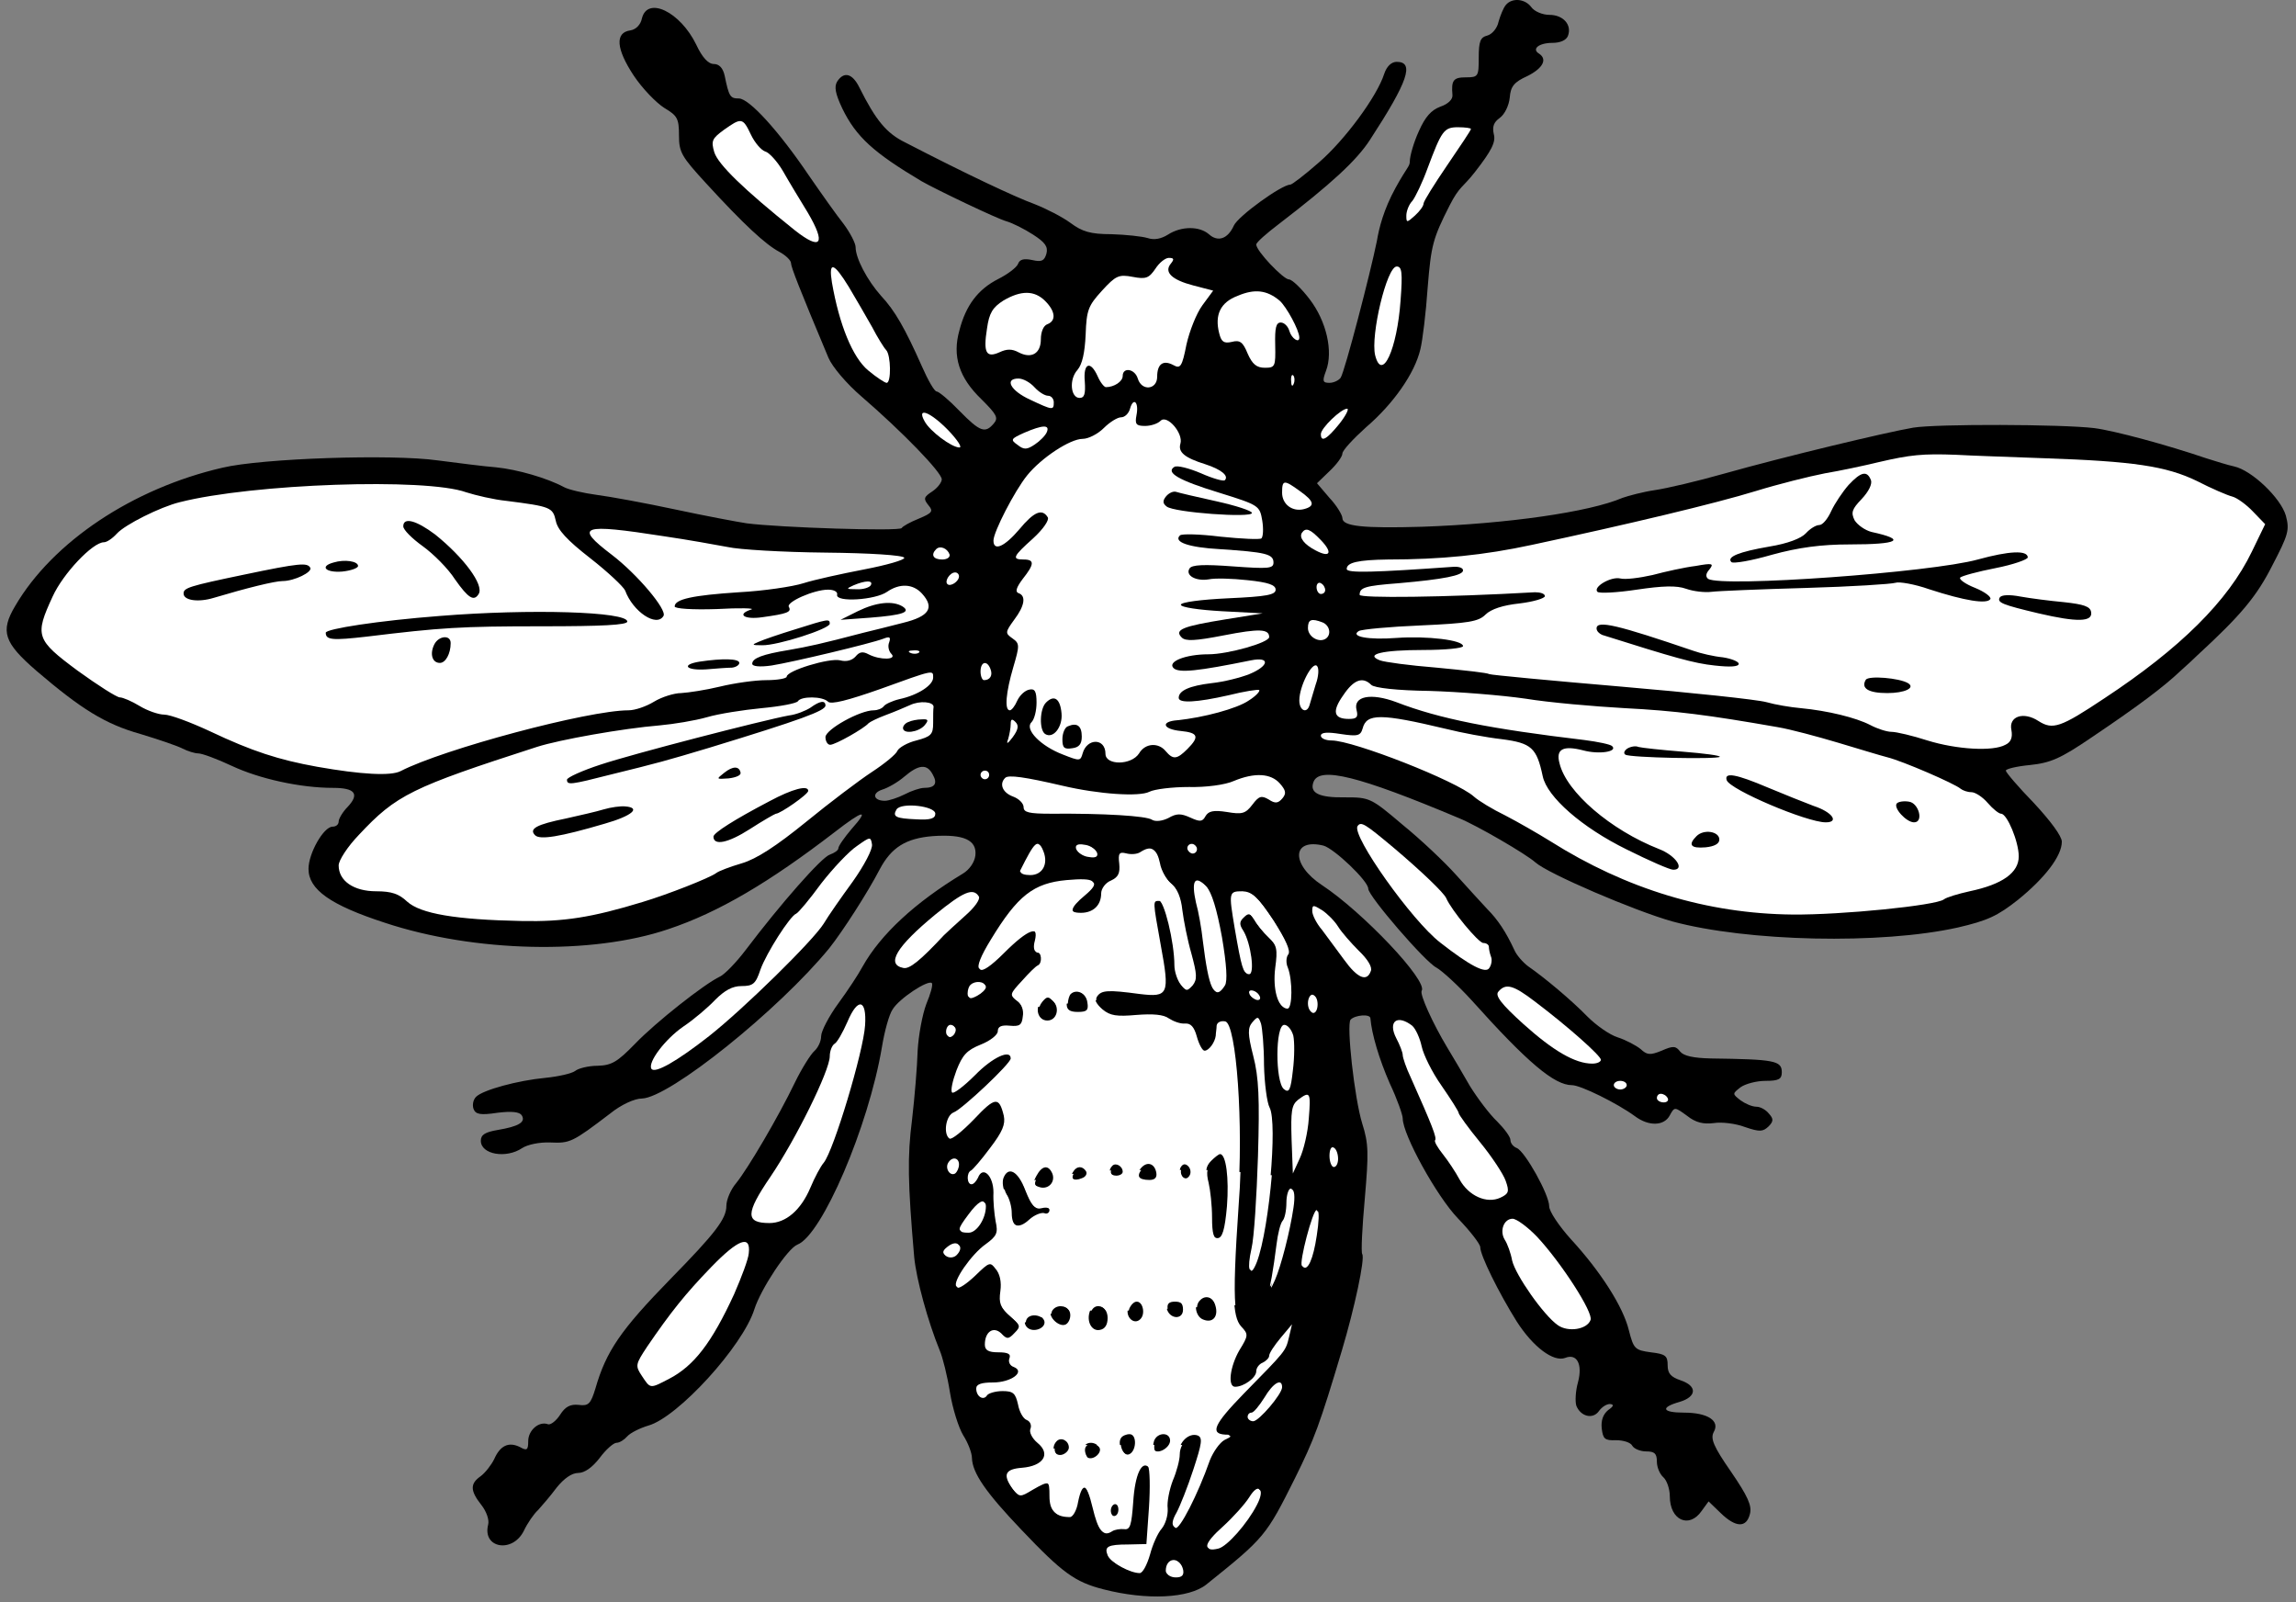 <?xml version="1.0" encoding="UTF-8" standalone="no"?>
<!DOCTYPE svg PUBLIC "-//W3C//DTD SVG 1.1//EN" "http://www.w3.org/Graphics/SVG/1.1/DTD/svg11.dtd">
<svg xmlns="http://www.w3.org/2000/svg" xmlns:xl="http://www.w3.org/1999/xlink" xmlns:dc="http://purl.org/dc/elements/1.1/" version="1.1" viewBox="36 62.417 344.25 240.208" width="344.25" height="240.208">
  <rect x="36" y="62.417" width="344.25" height="240.208" fill="#808080" stroke="none"/>
  <defs>
    <clipPath id="artboard_clip_path">
      <path d="M 36 62.417 L 380.25 62.417 L 380.25 302.625 L 36 302.625 Z"/>
    </clipPath>
  </defs>
  <g id="Bee_(2)" fill-opacity="1" stroke-opacity="1" stroke="none" fill="none" stroke-dasharray="none">
    <title>Bee (2)</title>
    <g id="Bee_(2)_Layer_2" clip-path="url(#artboard_clip_path)">
      <title>Layer 2</title>
      <g id="Group_12">
        <g id="Graphic_53">
          <path d="M 227.778 95.974 C 235.529 90.032 239.405 86.479 241.407 83.379 C 247.091 74.659 248.124 71.688 245.412 71.688 C 244.637 71.688 243.926 72.334 243.538 73.496 C 242.44 76.92 237.596 83.443 233.785 86.737 C 231.654 88.611 229.716 90.096 229.458 90.096 C 228.166 90.096 221.642 94.811 220.996 96.232 C 220.092 98.235 218.607 98.751 217.25 97.524 C 215.829 96.297 213.116 96.297 211.114 97.589 C 210.081 98.235 209.047 98.428 208.078 98.105 C 207.239 97.847 204.784 97.589 202.653 97.524 C 199.488 97.524 198.261 97.136 196.517 95.845 C 195.29 94.94 192.9 93.713 191.091 93.003 C 188.249 91.969 180.95 88.546 171.714 83.766 C 168.937 82.41 167.322 80.472 164.867 75.563 C 163.834 73.432 162.542 73.044 161.509 74.659 C 161.057 75.434 161.25 76.468 162.284 78.664 C 164.351 82.927 166.999 85.316 174.168 89.579 C 176.3 90.807 185.472 95.199 186.893 95.586 C 187.797 95.845 189.606 96.749 190.897 97.589 C 192.706 98.751 193.158 99.397 192.9 100.431 C 192.577 101.529 192.189 101.722 190.768 101.399 C 189.541 101.141 188.895 101.27 188.637 101.981 C 188.443 102.497 187.087 103.531 185.666 104.241 C 182.63 105.792 180.821 108.181 179.852 111.928 C 178.754 115.803 179.788 119.033 183.147 122.262 C 185.407 124.523 185.73 125.04 185.02 125.879 C 183.728 127.429 182.953 127.171 179.852 124.006 C 178.302 122.391 176.752 121.099 176.429 121.099 C 176.106 121.099 175.137 119.42 174.233 117.353 C 171.714 111.669 170.164 108.957 168.097 106.76 C 166.03 104.435 164.286 101.141 164.286 99.462 C 164.286 98.88 163.446 97.266 162.478 95.974 C 161.444 94.682 159.119 91.388 157.246 88.675 C 152.789 82.087 148.332 77.178 146.782 77.178 C 145.49 77.178 145.297 76.92 144.651 73.755 C 144.392 72.592 143.811 72.011 143.036 72.011 C 142.196 72.011 141.292 71.042 140.388 69.104 C 137.998 64.195 133.089 61.806 132.249 65.164 C 132.056 66.133 131.345 66.844 130.505 66.973 C 128.18 67.296 128.374 69.75 131.022 73.755 C 132.314 75.692 134.381 77.824 135.608 78.599 C 137.546 79.762 137.804 80.149 137.804 82.733 C 137.804 85.252 138.192 85.898 141.873 89.902 C 147.557 96.103 150.787 99.074 152.854 100.172 C 153.823 100.689 154.598 101.464 154.598 101.852 C 154.598 102.433 155.825 105.598 160.217 116.061 C 160.798 117.418 162.93 119.937 165.19 121.875 C 171.327 127.171 177.204 133.242 177.204 134.276 C 177.204 134.728 176.558 135.568 175.783 136.084 C 174.491 136.924 174.427 137.182 175.202 138.151 C 175.977 139.056 175.783 139.314 173.781 140.154 C 172.489 140.67 171.327 141.316 171.197 141.575 C 170.874 142.091 152.918 141.51 147.945 140.864 C 146.653 140.67 141.809 139.766 137.287 138.797 C 132.766 137.828 127.47 136.86 125.467 136.601 C 123.53 136.343 121.269 135.826 120.559 135.439 C 118.04 134.082 113.583 132.79 110.353 132.467 C 108.609 132.338 104.669 131.821 101.634 131.434 C 94.787 130.465 75.281 131.111 69.338 132.532 C 55.904 135.632 43.89 143.642 38.27 153.265 C 36.01 157.076 36.591 158.756 41.435 162.954 C 48.153 168.703 51.77 170.963 57.066 172.449 C 59.844 173.288 62.686 174.257 63.396 174.645 C 64.171 175.032 65.205 175.355 65.721 175.355 C 66.303 175.355 68.563 176.195 70.759 177.228 C 74.893 179.166 81.029 180.523 85.938 180.523 C 89.232 180.523 89.943 181.427 88.134 183.365 C 87.359 184.14 86.778 185.173 86.778 185.561 C 86.778 186.013 86.39 186.336 85.874 186.336 C 84.517 186.336 82.256 190.34 82.256 192.666 C 82.256 195.766 85.551 198.091 93.689 200.739 C 107.124 205.196 124.757 205.584 136.189 201.708 C 143.746 199.189 151.368 194.668 161.121 187.175 C 165.449 183.817 166.418 183.623 163.705 186.659 C 162.607 187.95 161.703 189.242 161.703 189.565 C 161.703 189.888 161.121 190.276 160.411 190.534 C 159.184 190.922 153.047 197.897 147.816 204.809 C 146.395 206.682 144.651 208.49 143.94 208.813 C 141.615 209.911 134.316 215.66 131.216 218.889 C 128.568 221.602 127.728 222.119 125.597 222.183 C 124.24 222.183 122.69 222.571 122.238 222.958 C 121.721 223.346 119.719 223.798 117.781 223.992 C 113.647 224.379 108.416 225.8 107.382 226.834 C 106.93 227.286 106.801 228.061 106.995 228.642 C 107.318 229.482 108.028 229.611 110.612 229.224 C 112.743 228.965 113.906 229.095 114.229 229.611 C 114.875 230.645 113.712 231.291 110.612 231.807 C 108.739 232.13 108.093 232.518 108.093 233.422 C 108.093 235.489 111.903 236.135 114.293 234.52 C 115.068 234.003 116.877 233.616 118.492 233.68 C 121.463 233.81 121.786 233.68 127.47 229.353 C 129.149 227.996 131.151 227.092 132.249 227.092 C 136.383 226.963 152.725 213.851 160.346 204.55 C 162.348 202.031 166.095 196.218 167.903 192.73 C 169.647 189.436 171.843 188.08 175.848 187.757 C 180.498 187.434 182.501 188.338 182.242 190.663 C 182.113 191.697 181.338 192.795 180.369 193.376 C 173.2 197.704 168.032 202.483 165.32 207.328 C 164.738 208.426 163.124 210.88 161.703 212.818 C 160.282 214.755 159.119 217.016 159.119 217.727 C 159.119 218.502 158.667 219.471 158.085 219.987 C 157.569 220.439 156.212 222.571 155.179 224.702 C 152.725 229.805 148.203 237.491 146.395 239.752 C 145.555 240.721 144.909 242.271 144.909 243.175 C 144.909 245.113 143.294 247.244 136.512 254.156 C 129.084 261.777 126.888 264.942 125.274 270.561 C 124.563 272.887 124.24 273.21 122.755 273.016 C 121.527 272.887 120.752 273.274 119.977 274.502 C 119.396 275.406 118.556 276.052 118.169 275.922 C 116.812 275.406 115.198 276.827 115.198 278.442 C 115.198 279.798 115.004 279.927 113.97 279.346 C 112.291 278.506 110.999 279.087 110.095 281.154 C 109.643 282.059 108.739 283.221 108.028 283.738 C 106.478 284.836 106.478 285.869 108.157 288.001 C 108.932 288.97 109.384 290.262 109.191 290.972 C 108.286 294.524 112.872 295.3 114.552 291.876 C 115.068 290.778 116.037 289.357 116.683 288.776 C 117.264 288.13 118.556 286.644 119.46 285.417 C 120.559 284.061 121.721 283.221 122.69 283.221 C 123.659 283.221 124.821 282.382 125.92 280.961 C 126.824 279.733 127.986 278.7 128.439 278.7 C 128.891 278.7 129.601 278.248 130.053 277.731 C 130.505 277.214 131.926 276.504 133.218 276.116 C 137.61 274.889 147.363 264.232 149.107 258.677 C 150.076 255.641 154.081 249.57 155.566 248.988 C 159.248 247.567 166.224 231.291 168.226 219.406 C 168.614 217.016 169.324 214.433 169.841 213.722 C 170.81 212.107 175.137 209.265 175.719 209.782 C 175.912 210.04 175.525 211.397 174.879 212.947 C 174.298 214.497 173.716 217.597 173.587 219.923 C 173.523 222.248 173.135 226.898 172.748 230.257 C 172.037 235.812 172.102 239.687 173.07 250.861 C 173.393 254.22 175.137 260.55 176.881 264.813 C 177.333 265.846 178.044 268.688 178.431 271.143 C 178.819 273.533 179.723 276.439 180.434 277.602 C 181.144 278.7 181.726 280.25 181.726 280.961 C 181.79 283.221 183.792 286.128 189.153 291.747 C 195.29 298.206 197.163 299.563 201.426 300.661 C 207.949 302.34 214.279 302.017 216.863 299.95 C 225.647 292.91 225.841 292.651 230.168 283.996 C 233.075 278.119 233.85 276.052 237.209 264.813 C 239.082 258.548 240.696 251.055 240.244 250.409 C 240.051 250.086 240.244 246.34 240.632 242.077 C 241.213 235.295 241.213 233.874 240.244 230.838 C 239.082 227.092 237.855 215.983 238.5 215.272 C 239.146 214.562 241.472 214.368 241.472 215.078 C 241.665 217.404 242.763 221.15 244.378 224.832 C 245.476 227.157 246.316 229.547 246.316 230.063 C 246.316 232.518 251.418 241.754 254.583 245.048 C 256.457 246.986 257.942 248.924 257.942 249.376 C 257.942 250.603 260.719 256.222 263.432 260.55 C 265.887 264.361 268.922 266.621 270.666 265.976 C 272.41 265.265 273.315 266.88 272.604 269.593 C 272.217 270.949 272.152 272.499 272.346 273.145 C 272.992 274.76 274.8 275.212 275.704 273.985 C 276.157 273.339 276.867 272.887 277.384 272.887 C 278.03 272.951 277.965 273.21 277.125 273.791 C 276.35 274.437 276.027 275.341 276.157 276.568 C 276.35 278.119 276.609 278.377 278.288 278.312 C 279.386 278.312 280.484 278.635 280.743 279.152 C 281.001 279.604 281.97 279.992 282.809 279.992 C 284.101 279.992 284.424 280.315 284.424 281.542 C 284.424 282.382 284.876 283.415 285.393 283.867 C 285.91 284.319 286.362 285.611 286.362 286.709 C 286.362 290.326 289.268 291.618 291.142 288.905 L 292.175 287.484 L 293.984 289.228 C 296.244 291.424 297.859 291.489 298.376 289.357 C 298.699 288.13 298.053 286.709 295.534 283.027 C 292.885 279.217 292.433 278.054 292.95 277.085 C 293.919 275.406 292.046 274.179 288.493 274.179 C 285.199 274.179 284.876 273.403 287.847 272.564 C 290.431 271.789 290.496 270.174 287.977 269.334 C 286.491 268.818 286.039 268.301 286.039 267.074 C 286.039 265.653 285.716 265.394 283.52 265.136 C 281.13 264.813 280.936 264.619 280.226 261.842 C 279.386 258.354 276.027 253.058 271.506 248.149 C 269.762 246.211 268.277 244.015 268.277 243.24 C 268.277 241.496 264.66 235.037 263.432 234.52 C 262.916 234.326 262.463 233.81 262.463 233.293 C 262.463 232.841 261.559 231.614 260.461 230.515 C 259.363 229.482 257.555 227.092 256.392 225.219 C 255.294 223.281 253.744 220.698 252.969 219.406 C 250.837 215.853 248.835 211.461 249.158 210.945 C 250.127 209.459 240.309 199.125 234.237 195.12 C 229.522 192.02 229.652 188.015 234.431 189.178 C 236.046 189.63 241.149 194.474 241.149 195.637 C 241.149 196.735 249.675 206.617 251.354 207.457 C 252.258 207.973 254.648 210.17 256.65 212.366 C 265.047 221.731 269.052 225.09 271.7 225.09 C 272.992 225.09 278.482 227.803 281.13 229.74 C 283.197 231.291 285.522 231.226 286.362 229.611 C 287.072 228.319 287.072 228.319 288.945 229.676 C 290.237 230.709 291.4 230.968 292.95 230.774 C 294.113 230.58 296.244 230.838 297.601 231.355 C 299.861 232.13 300.313 232.066 301.153 231.291 C 301.928 230.515 301.928 230.128 301.218 229.353 C 300.765 228.772 299.926 228.319 299.344 228.319 C 298.699 228.319 297.665 227.867 296.955 227.351 C 295.727 226.382 295.727 226.382 296.955 225.413 C 297.665 224.896 299.344 224.444 300.701 224.444 C 302.703 224.444 303.155 224.186 303.155 223.152 C 303.155 221.408 302.057 221.214 292.498 221.085 C 289.85 221.021 288.429 220.698 287.912 220.052 C 287.266 219.212 286.879 219.148 285.135 219.923 C 283.391 220.633 282.939 220.569 281.97 219.664 C 281.324 219.148 279.774 218.308 278.546 217.92 C 277.319 217.533 275.317 216.112 274.025 214.82 C 271.635 212.366 267.631 209.007 265.112 207.263 C 264.337 206.682 263.368 205.584 263.045 204.809 C 261.818 202.16 260.59 200.287 258.976 198.672 C 258.136 197.768 256.004 195.443 254.26 193.505 C 252.581 191.632 248.964 188.209 246.251 186.013 C 241.536 182.008 241.342 181.944 237.661 181.944 C 233.785 182.008 232.3 181.298 232.946 179.618 C 233.85 177.293 239.663 178.714 254.713 185.044 C 257.425 186.142 264.853 190.469 266.21 191.697 C 268.083 193.376 281.001 198.931 286.749 200.546 C 297.988 203.581 318.011 204.033 329.573 201.45 C 334.029 200.416 335.515 199.706 338.551 197.316 C 342.62 194.022 345.139 190.728 345.139 188.596 C 345.139 187.757 343.46 185.496 340.941 182.783 C 338.615 180.393 336.742 178.197 336.742 177.939 C 336.742 177.681 338.357 177.293 340.359 177.099 C 343.46 176.776 344.945 176.13 349.596 172.965 C 356.894 168.057 360.512 165.279 362.901 163.019 C 363.999 162.05 365.162 160.952 365.485 160.629 C 371.944 154.686 374.334 151.844 376.659 147.259 C 379.114 142.543 379.307 141.898 378.726 139.702 C 377.951 137.053 373.623 132.92 370.975 132.338 C 370.071 132.144 368.198 131.563 366.777 131.111 C 360.899 129.109 353.019 126.977 349.983 126.59 C 345.074 126.008 326.472 125.944 322.855 126.525 C 318.722 127.236 303.607 130.853 294.436 133.436 C 290.56 134.534 285.91 135.632 284.101 135.891 C 282.357 136.149 280.161 136.73 279.257 137.053 C 274.283 139.185 262.011 140.929 249.222 141.381 C 240.374 141.639 237.273 141.316 237.273 140.089 C 237.273 139.637 236.434 138.216 235.336 137.053 L 233.462 134.857 L 235.336 133.049 C 236.434 132.015 237.273 130.853 237.273 130.4 C 237.273 129.948 238.888 128.204 240.826 126.46 C 244.895 122.973 248.124 118.387 248.964 114.77 C 249.287 113.478 249.804 109.279 250.062 105.469 C 250.579 99.139 250.837 98.17 253.356 93.196 C 254.842 90.29 255.323 90.546 257.132 88.22 C 259.651 84.991 260.297 83.699 259.974 82.536 C 259.715 81.374 259.974 80.728 260.878 80.082 C 261.589 79.565 262.235 78.274 262.364 77.046 C 262.493 75.367 263.01 74.721 265.012 73.817 C 267.337 72.654 268.048 71.298 266.756 70.458 C 265.593 69.748 266.756 68.843 268.758 68.843 C 269.921 68.843 270.825 68.456 271.083 67.81 C 271.729 66.131 270.373 64.645 268.306 64.645 C 267.273 64.645 266.045 64.128 265.593 63.482 C 264.624 62.191 262.687 62.061 261.782 63.159 C 261.395 63.612 260.943 64.774 260.684 65.678 C 260.491 66.647 259.715 67.552 259.005 67.745 C 257.972 68.004 257.713 68.585 257.713 71.039 C 257.713 73.881 257.649 74.011 255.775 74.011 C 253.902 74.011 253.579 74.463 253.773 76.659 C 253.838 77.305 253.127 78.015 251.965 78.403 C 250.608 78.919 249.704 79.888 248.735 82.084 C 247.96 83.764 247.379 85.831 247.379 86.606 C 247.379 87.381 246.994 87.398 245.25 90.562 C 243.441 93.857 242.763 96.62 242.44 98.557 C 241.472 103.337 237.661 117.999 237.015 119.033 C 236.756 119.42 235.981 119.808 235.336 119.808 C 234.302 119.808 234.237 119.549 234.819 117.999 C 235.917 115.093 234.883 110.571 232.364 107.277 C 231.137 105.662 229.716 104.306 229.264 104.306 C 228.424 104.306 224.355 100.043 224.355 99.074 C 224.355 98.751 225.905 97.395 227.778 95.974 Z M 175.848 178.52 C 176.623 179.877 176.171 180.523 174.556 180.523 C 173.975 180.523 172.618 180.975 171.649 181.491 C 170.616 182.008 169.26 182.46 168.678 182.46 C 166.934 182.46 166.676 181.298 168.291 180.781 C 169.13 180.523 170.616 179.683 171.585 178.843 C 173.781 176.97 175.008 176.906 175.848 178.52 Z" fill="black"/>
        </g>
        <g id="Graphic_52">
          <path d="M 148.591 82.604 C 149.172 83.831 150.141 84.929 150.722 85.123 C 151.304 85.252 152.531 86.608 153.37 88.029 C 154.21 89.515 155.889 92.292 157.117 94.294 C 159.894 99.01 159.119 100.043 155.179 96.943 C 147.428 90.742 143.682 87.06 143.101 85.252 C 142.584 83.508 142.778 83.185 144.522 81.893 C 147.17 80.02 147.363 80.02 148.591 82.604 Z" fill="#FFFFFF"/>
        </g>
        <g id="Graphic_51">
          <path d="M 256.546 81.749 C 256.546 81.943 254.931 84.333 252.994 87.175 C 251.056 90.017 249.441 92.6 249.441 92.923 C 249.441 93.311 248.86 94.086 248.149 94.732 C 246.922 95.83 246.858 95.83 246.858 94.732 C 246.858 94.086 247.245 93.053 247.762 92.536 C 248.214 91.955 249.248 89.823 250.023 87.692 C 252.154 82.008 252.477 81.491 254.608 81.491 C 255.707 81.491 256.546 81.62 256.546 81.749 Z" fill="#FFFFFF"/>
        </g>
        <g id="Graphic_50">
          <path d="M 211.566 101.916 C 210.468 103.208 211.695 104.371 214.925 105.21 L 217.896 105.985 L 216.281 108.181 C 215.377 109.409 214.344 112.057 213.892 114.059 C 213.246 117.353 212.987 117.741 211.954 117.159 C 210.404 116.32 209.499 116.966 209.499 118.903 C 209.499 120.841 207.174 121.099 206.593 119.162 C 206.141 117.676 204.332 117.418 204.332 118.774 C 204.332 119.614 203.04 120.454 201.813 120.454 C 201.555 120.454 200.973 119.743 200.586 118.839 C 199.488 116.384 198.39 116.837 198.648 119.614 C 198.777 121.487 198.584 122.068 197.873 122.068 C 196.517 122.068 196.258 119.291 197.55 117.87 C 198.261 117.03 198.648 115.351 198.777 112.574 C 198.907 108.892 199.165 108.246 201.232 105.985 C 203.299 103.725 203.751 103.531 205.818 103.918 C 207.82 104.306 208.272 104.112 209.241 102.691 C 209.822 101.787 210.727 101.076 211.243 101.076 C 212.018 101.076 212.083 101.27 211.566 101.916 Z" fill="#FFFFFF"/>
        </g>
        <g id="Graphic_49">
          <path d="M 163.253 105.404 C 164.286 107.148 165.836 109.796 166.741 111.411 C 167.58 113.026 168.549 114.576 168.872 114.899 C 169.583 115.674 169.647 119.808 168.937 119.808 C 168.678 119.808 167.387 118.968 166.159 117.935 C 163.834 115.997 161.832 111.088 160.734 104.758 C 160.217 101.529 160.992 101.722 163.253 105.404 Z" fill="#FFFFFF"/>
        </g>
        <g id="Graphic_48">
          <path d="M 245.993 107.471 C 245.476 114.77 243.216 119.743 242.182 115.674 C 241.472 112.703 243.926 102.368 245.412 102.368 C 246.187 102.368 246.316 103.208 245.993 107.471 Z" fill="#FFFFFF"/>
        </g>
        <g id="Graphic_47">
          <path d="M 227.843 107.471 C 228.876 108.375 230.814 111.928 230.814 113.026 C 230.814 113.93 229.652 113.155 229.329 112.057 C 229.135 111.346 228.554 110.765 228.037 110.765 C 227.326 110.765 227.133 111.54 227.197 114.124 C 227.262 117.353 227.197 117.547 225.647 117.547 C 224.42 117.547 223.774 117.03 223.063 115.416 C 222.353 113.672 221.901 113.349 220.673 113.672 C 219.511 113.93 219.123 113.672 218.8 112.38 C 218.09 109.602 218.994 107.729 221.578 106.76 C 224.161 105.662 225.97 105.921 227.843 107.471 Z" fill="#FFFFFF"/>
        </g>
        <g id="Graphic_46">
          <path d="M 192.706 107.536 C 194.256 109.086 194.385 110.507 193.029 111.023 C 192.448 111.217 192.06 112.186 192.06 113.284 C 192.06 115.416 190.639 116.255 188.701 115.222 C 187.732 114.705 186.957 114.705 185.859 115.222 C 183.857 116.126 183.405 115.286 183.986 111.669 C 184.309 109.344 184.826 108.504 186.441 107.471 C 189.089 105.921 191.091 105.921 192.706 107.536 Z" fill="#FFFFFF"/>
        </g>
        <g id="Graphic_45">
          <path d="M 229.975 119.937 C 229.781 120.454 229.587 120.26 229.587 119.549 C 229.522 118.839 229.716 118.451 229.91 118.71 C 230.104 118.903 230.168 119.485 229.975 119.937 Z" fill="#FFFFFF"/>
        </g>
        <g id="Graphic_44">
          <path d="M 191.091 120.454 C 191.737 121.164 192.641 121.745 193.158 121.745 C 193.61 121.745 193.998 122.198 193.998 122.714 C 193.998 123.941 193.869 123.941 190.445 122.327 C 187.474 120.97 186.57 119.162 188.701 119.162 C 189.412 119.162 190.445 119.743 191.091 120.454 Z" fill="#FFFFFF"/>
        </g>
        <g id="Graphic_43">
          <path d="M 214.344 147.646 L 214.344 147.646 C 214.667 147.065 216.54 147 220.867 147.323 C 226.228 147.711 226.939 147.646 226.939 146.742 C 226.939 145.45 225.712 145.192 218.93 144.74 C 214.15 144.481 211.889 143.642 212.923 142.673 C 213.181 142.414 215.894 142.479 218.994 142.866 C 222.159 143.189 224.872 143.319 225.13 143.125 C 225.389 142.866 225.453 141.704 225.259 140.477 C 224.872 138.216 224.807 138.151 218.8 136.278 C 212.664 134.405 210.727 133.242 212.083 132.403 C 212.471 132.144 214.279 132.597 216.088 133.372 C 217.832 134.147 219.446 134.599 219.64 134.405 C 220.286 133.759 219.123 132.79 216.733 132.015 C 213.633 131.046 212.6 130.207 212.987 128.915 C 213.439 127.365 210.985 124.523 210.016 125.492 C 209.564 125.944 208.531 126.267 207.691 126.267 C 206.334 126.267 206.141 126.008 206.399 124.652 C 206.787 122.714 205.947 121.875 205.43 123.683 C 205.236 124.394 204.655 124.975 204.074 124.975 C 203.557 124.975 202.394 125.685 201.49 126.59 C 200.586 127.494 199.165 128.204 198.325 128.204 C 196.452 128.204 192.125 131.046 189.993 133.695 C 188.12 136.02 184.955 142.156 184.955 143.448 C 184.955 145.127 186.634 144.352 188.83 141.768 C 191.027 139.12 192.254 138.603 193.093 139.96 C 193.352 140.347 192.448 141.704 190.897 143.125 C 187.862 145.838 187.668 146.29 189.476 146.29 C 191.156 146.29 191.091 147 189.347 149.196 C 188.378 150.488 188.185 151.134 188.701 151.328 C 189.864 151.715 189.67 153.201 188.055 155.332 C 186.699 157.205 186.699 157.335 187.797 158.11 C 188.895 158.885 188.895 159.143 187.926 162.437 C 186.828 166.184 186.57 168.896 187.41 168.896 C 187.668 168.896 188.185 168.25 188.508 167.475 C 188.895 166.636 189.67 165.925 190.316 165.796 C 191.156 165.602 191.414 166.054 191.414 167.734 C 191.414 168.961 191.091 170.253 190.639 170.705 C 189.606 171.738 191.995 174.257 195.419 175.549 C 197.873 176.518 198.002 176.518 198.325 175.355 C 198.971 173.03 201.749 173.03 201.749 175.42 C 201.749 177.164 205.624 177.164 206.787 175.355 C 207.691 173.805 209.693 173.676 210.791 175.032 C 211.889 176.324 212.471 176.26 214.021 174.709 C 215.894 172.836 215.635 172.255 213.052 171.997 C 210.339 171.738 209.952 170.576 212.535 170.382 C 216.411 169.994 221.513 168.638 223.257 167.411 C 224.291 166.765 224.936 166.054 224.807 165.861 C 224.614 165.731 222.547 166.054 220.221 166.636 C 215.377 167.734 212.729 167.863 212.729 167.023 C 212.729 165.925 214.408 165.215 217.638 164.827 C 219.511 164.633 222.03 163.987 223.322 163.471 C 226.293 162.244 226.487 160.823 223.58 161.404 C 215.635 163.019 212.729 163.342 211.954 162.566 C 210.985 161.598 213.762 160.5 217.186 160.5 C 220.092 160.5 226.293 158.756 226.293 157.916 C 226.293 156.689 224.807 156.624 219.511 157.658 C 215.183 158.497 213.762 158.562 213.181 157.981 C 212.018 156.818 213.31 156.301 219.705 155.268 L 225.324 154.363 L 219.188 154.041 C 215.765 153.847 213.052 153.459 213.052 153.072 C 213.052 152.684 216.088 152.297 220.157 152.103 C 225.905 151.844 227.262 151.586 227.262 150.811 C 227.262 150.101 226.164 149.713 223.063 149.39 C 220.738 149.132 218.155 149.067 217.25 149.261 C 215.313 149.584 213.698 148.68 214.344 147.646 Z M 210.856 136.795 L 210.856 136.795 C 211.308 136.278 211.954 136.02 212.341 136.149 C 212.729 136.278 215.442 136.924 218.413 137.57 C 221.319 138.216 223.709 138.991 223.709 139.314 C 223.709 140.089 212.018 139.249 210.92 138.345 C 210.339 137.893 210.274 137.505 210.856 136.795 Z M 192.835 167.734 L 192.835 167.734 C 194.062 166.506 194.967 167.152 195.16 169.348 C 195.354 171.351 193.933 173.224 192.706 172.449 C 191.802 171.867 191.866 168.703 192.835 167.734 Z M 196.129 171.286 L 196.129 171.286 C 197.486 170.705 198.196 171.222 198.196 172.836 C 198.196 173.934 197.809 174.451 196.775 174.58 C 195.548 174.774 195.29 174.516 195.29 173.224 C 195.29 172.32 195.677 171.415 196.129 171.286 Z" fill="#FFFFFF"/>
        </g>
        <g id="Graphic_42">
          <path d="M 236.821 125.944 C 234.948 128.269 234.044 128.786 234.044 127.494 C 234.044 126.59 237.079 123.683 237.984 123.683 C 238.307 123.683 237.79 124.717 236.821 125.944 Z" fill="#FFFFFF"/>
        </g>
        <g id="Graphic_41">
          <path d="M 178.173 126.913 C 179.529 128.334 180.305 129.496 179.852 129.496 C 178.69 129.496 175.396 127.042 174.621 125.556 C 173.393 123.36 175.46 124.135 178.173 126.913 Z" fill="#FFFFFF"/>
        </g>
        <g id="Graphic_40">
          <path d="M 192.964 127.171 C 192.77 127.688 191.931 128.527 191.156 129.044 C 189.993 129.819 189.541 129.884 188.572 129.109 C 187.474 128.334 187.539 128.204 189.541 127.3 C 192.383 126.073 193.416 126.073 192.964 127.171 Z" fill="#FFFFFF"/>
        </g>
        <g id="Graphic_39">
          <path d="M 342.555 131.111 C 337.388 130.917 331.446 130.723 329.314 130.594 C 324.276 130.4 322.403 130.594 317.688 131.692 C 315.557 132.209 311.94 132.984 309.614 133.372 C 307.289 133.824 302.639 134.986 299.28 136.02 C 293.208 137.893 279.903 141.058 265.693 144.094 C 258.523 145.644 252.064 146.29 244.055 146.29 C 239.598 146.354 237.919 146.742 237.919 147.711 C 237.919 148.357 242.053 148.227 253.873 147.388 C 254.648 147.323 255.358 147.517 255.358 147.904 C 255.423 148.68 252.387 149.261 245.735 149.842 C 240.632 150.23 239.857 150.488 239.857 151.586 C 239.857 152.103 252.517 151.974 266.145 151.199 C 266.92 151.199 267.631 151.392 267.631 151.78 C 267.631 152.103 265.951 152.62 263.82 152.878 C 261.365 153.136 259.557 153.718 258.717 154.557 C 257.684 155.591 256.198 155.849 249.029 156.172 C 244.378 156.366 240.18 156.753 239.728 157.012 C 238.371 157.851 241.213 158.368 245.412 158.045 C 249.998 157.722 255.358 158.368 255.358 159.272 C 255.358 159.595 252.646 159.854 249.416 159.854 C 243.28 159.854 240.567 160.5 242.893 161.404 C 243.538 161.662 247.349 162.179 251.418 162.502 C 255.488 162.889 259.04 163.277 259.299 163.471 C 259.557 163.6 268.47 164.44 279.063 165.344 C 289.656 166.248 299.409 167.282 300.83 167.669 C 302.187 168.057 304.512 168.444 305.997 168.573 C 310.067 168.961 314.265 169.994 316.396 171.092 C 317.494 171.674 318.915 172.126 319.626 172.126 C 320.336 172.126 322.791 172.707 324.987 173.418 C 329.379 174.774 334.805 175.097 336.678 174.064 C 337.517 173.676 337.776 172.965 337.582 171.867 C 337.13 169.801 339.39 169.025 341.651 170.511 C 343.783 171.867 344.945 171.48 351.534 167.088 C 362.901 159.595 370.071 152.49 373.623 145.127 L 375.626 140.993 L 373.817 139.12 C 372.848 138.087 371.427 137.053 370.717 136.86 C 369.942 136.666 367.552 135.632 365.42 134.534 C 360.77 132.274 355.796 131.563 342.555 131.111 Z M 105.897 136.214 C 99.825 134.018 73.86 134.922 62.944 137.699 C 60.037 138.41 54.741 141.058 53.514 142.414 C 52.868 143.125 52.028 143.706 51.576 143.706 C 49.897 143.706 45.44 148.421 43.89 151.844 C 41.177 157.722 41.371 158.304 47.636 162.954 C 50.672 165.15 53.514 166.959 53.966 166.959 C 54.418 166.959 55.774 167.54 56.937 168.25 C 58.1 168.961 59.779 169.542 60.619 169.542 C 61.523 169.542 64.623 170.705 67.53 172.061 C 73.795 175.032 77.8 176.324 83.548 177.358 C 90.136 178.52 94.593 178.779 96.079 178.004 C 102.473 174.709 124.176 168.896 130.247 168.896 C 131.216 168.896 132.895 168.315 134.058 167.605 C 135.221 166.894 137.094 166.313 138.127 166.313 C 139.225 166.248 141.809 165.861 143.94 165.344 C 146.072 164.827 149.172 164.375 150.916 164.375 C 152.595 164.375 153.952 164.117 153.952 163.858 C 153.952 162.954 160.346 161.016 161.961 161.404 C 162.93 161.662 163.769 161.404 164.286 160.823 C 164.867 160.112 165.384 160.047 166.224 160.5 C 167.968 161.404 170.551 161.339 169.647 160.435 C 169.26 160.047 169.066 159.272 169.324 158.691 C 169.583 157.916 169.389 157.787 168.42 158.174 C 166.547 158.885 154.921 161.662 151.691 162.179 C 149.883 162.437 148.785 162.308 148.785 161.921 C 148.785 161.081 150.335 160.5 154.275 159.854 C 157.246 159.337 159.054 158.949 165.449 157.27 C 166.741 156.947 169.453 156.301 171.391 155.784 C 175.331 154.816 176.171 153.524 174.233 151.392 C 172.877 149.907 170.874 149.842 169.001 151.134 C 167.257 152.361 161.315 152.749 161.509 151.586 C 161.638 151.134 161.057 150.811 160.152 150.811 C 158.021 150.811 153.823 152.684 154.275 153.395 C 154.727 154.17 154.016 154.428 150.27 154.945 C 147.557 155.332 146.395 154.493 148.655 153.782 C 149.237 153.588 146.911 153.524 143.488 153.718 C 139.742 153.847 137.158 153.653 137.158 153.33 C 137.158 152.232 139.871 151.651 146.782 151.199 C 150.464 151.005 154.856 150.359 156.471 149.842 C 158.085 149.325 162.219 148.421 165.578 147.775 C 168.937 147.129 171.649 146.354 171.585 146.031 C 171.456 145.644 166.418 145.321 159.765 145.256 C 153.37 145.192 146.782 144.804 145.103 144.417 C 143.359 144.094 139.096 143.319 135.543 142.802 C 123.078 140.864 122.044 141.252 127.728 145.579 C 131.539 148.486 136.06 153.847 135.479 154.751 C 134.445 156.495 130.893 154.105 129.73 150.94 C 129.472 150.359 127.147 148.163 124.499 146.096 C 121.011 143.383 119.59 141.833 119.331 140.477 C 118.879 138.474 118.556 138.345 111.968 137.505 C 110.03 137.312 107.318 136.666 105.897 136.214 Z M 166.547 150.165 C 166.999 149.39 165.772 149.39 163.963 150.165 C 162.801 150.682 162.865 150.746 164.415 150.746 C 165.384 150.811 166.353 150.488 166.547 150.165 Z M 175.912 163.987 C 175.912 162.825 176.106 162.76 167.903 165.731 C 163.124 167.411 160.605 168.057 160.152 167.605 C 159.313 166.765 156.083 166.765 155.631 167.54 C 155.373 167.863 152.983 168.315 150.205 168.573 C 147.493 168.832 143.746 169.413 142.002 169.93 C 140.194 170.446 137.029 170.963 134.898 171.157 C 129.407 171.609 119.913 173.288 116.489 174.387 C 97.694 180.458 95.433 181.556 89.814 187.563 C 88.134 189.307 86.778 191.374 86.778 192.149 C 86.778 194.474 89.038 196.024 92.397 196.024 C 94.722 196.024 95.82 196.412 97.048 197.574 C 99.05 199.383 104.282 200.287 114.229 200.481 C 120.494 200.61 124.692 199.964 132.314 197.639 C 136.189 196.476 142.39 194.022 143.359 193.311 C 143.746 192.988 145.49 192.343 147.234 191.826 C 149.43 191.18 152.402 189.242 156.858 185.625 C 160.411 182.719 164.867 179.36 166.741 178.133 C 168.614 176.906 170.358 175.485 170.551 174.968 C 170.745 174.516 172.037 173.741 173.393 173.418 C 175.589 172.836 175.912 172.513 175.912 170.834 C 175.912 169.736 175.912 168.703 175.977 168.38 C 175.977 167.605 173.91 167.411 172.425 168.121 C 171.714 168.444 170.035 169.155 168.807 169.607 C 167.58 170.059 166.418 170.64 166.224 170.834 C 165.578 171.609 161.25 174.064 160.475 174.064 C 160.088 174.064 159.765 173.547 159.765 172.901 C 159.829 171.738 164.932 168.896 166.999 168.896 C 167.58 168.896 168.226 168.638 168.485 168.315 C 168.678 167.992 169.776 167.475 170.874 167.217 C 173.587 166.636 175.912 165.15 175.912 163.987 Z M 241.601 165.085 C 240.309 163.794 238.953 164.31 237.402 166.636 C 235.658 169.09 235.981 170.188 238.242 170.188 C 239.405 170.188 239.663 169.93 239.405 168.896 C 238.823 166.765 241.536 166.248 245.347 167.669 C 251.871 170.188 259.492 171.674 273.573 173.353 C 275.575 173.611 277.448 173.999 277.707 174.257 C 278.611 175.097 275.769 175.549 273.379 174.903 C 270.343 174.128 269.245 174.709 269.827 176.841 C 270.86 181.168 277.513 186.852 284.747 189.694 C 287.266 190.663 288.687 192.795 286.879 192.795 C 286.362 192.795 283.262 191.438 279.903 189.759 C 273.185 186.465 267.954 181.879 267.308 178.779 C 266.403 174.516 265.628 173.805 261.172 173.224 C 258.846 172.965 255.1 172.255 252.775 171.674 C 243.022 169.348 240.89 169.348 240.309 171.609 C 239.986 172.707 239.598 172.836 237.015 172.449 C 235.013 172.126 234.044 172.19 234.044 172.707 C 234.044 173.095 234.754 173.418 235.658 173.418 C 238.888 173.418 254.39 179.489 256.973 181.814 C 257.684 182.46 259.815 183.752 261.688 184.656 C 263.561 185.625 266.597 187.369 268.47 188.532 C 279.838 195.701 291.981 199.383 304.77 199.512 C 312.198 199.577 326.214 198.156 327.441 197.251 C 327.829 196.929 329.573 196.412 331.317 196.024 C 336.226 194.991 338.68 193.247 338.68 190.792 C 338.68 188.596 336.936 184.398 336.032 184.398 C 335.709 184.398 334.805 183.688 334.029 182.783 C 333.254 181.879 332.156 181.168 331.575 181.168 C 330.994 181.168 330.283 180.91 329.96 180.652 C 329.056 179.877 321.305 176.518 318.98 175.937 C 317.947 175.678 314.588 174.645 311.552 173.741 C 308.516 172.836 304.447 171.738 302.509 171.415 C 292.175 169.607 287.202 168.961 279.58 168.573 C 274.994 168.315 268.277 167.734 264.724 167.152 C 261.172 166.636 254.713 166.119 250.32 165.99 C 245.476 165.925 242.053 165.538 241.601 165.085 Z M 313.167 135.116 L 313.167 135.116 C 315.04 133.113 315.944 132.92 316.526 134.405 C 316.719 134.986 316.203 136.084 315.105 137.247 C 313.684 138.733 313.49 139.249 314.071 140.412 C 314.523 141.122 315.621 141.898 316.59 142.156 C 321.951 143.319 320.724 144.029 313.296 144.029 C 309.098 144.029 305.674 144.481 301.67 145.579 C 298.569 146.483 295.857 146.936 295.598 146.677 C 294.823 145.902 296.761 145.127 301.282 144.352 C 304.06 143.9 306.062 143.125 306.772 142.35 C 307.354 141.704 308.258 141.122 308.775 141.122 C 309.291 141.122 310.067 140.154 310.583 138.991 C 311.1 137.893 312.263 136.149 313.167 135.116 Z M 332.544 146.29 L 332.544 146.29 C 337.259 144.998 339.972 144.869 340.036 145.967 C 340.036 146.29 337.84 147.065 335.192 147.582 C 332.544 148.098 330.154 148.744 329.896 149.002 C 329.702 149.261 330.671 149.971 332.156 150.553 C 333.577 151.134 334.611 151.909 334.417 152.232 C 333.9 153.007 330.606 152.49 325.245 150.746 C 323.049 149.971 320.724 149.584 320.207 149.778 C 319.626 149.971 313.619 150.359 306.772 150.553 C 299.99 150.746 293.596 151.005 292.627 151.134 C 291.594 151.263 289.914 151.069 288.816 150.682 C 287.395 150.165 285.328 150.23 281.388 150.811 C 278.417 151.263 275.769 151.392 275.511 151.134 C 274.8 150.423 277.513 148.809 278.934 149.132 C 279.644 149.325 281.776 149.067 283.778 148.615 C 285.716 148.098 288.623 147.452 290.237 147.259 C 292.756 146.806 293.015 146.871 292.304 147.775 C 291.723 148.421 291.723 148.873 292.11 149.196 C 294.242 150.488 325.568 148.227 332.544 146.29 Z M 335.838 151.974 L 335.838 151.974 C 336.096 151.586 337.259 151.522 338.938 151.844 C 340.359 152.103 343.331 152.49 345.462 152.684 C 348.433 153.007 349.402 153.33 349.531 154.17 C 349.79 155.655 347.464 155.72 341.651 154.363 C 336.226 153.072 335.386 152.749 335.838 151.974 Z M 275.382 156.624 L 275.382 156.624 C 275.382 155.332 278.546 156.107 289.914 159.983 C 291.012 160.37 292.95 160.823 294.306 160.952 C 295.598 161.145 296.696 161.598 296.696 161.921 C 296.696 162.373 295.404 162.437 293.079 162.179 C 289.979 161.856 287.072 161.016 276.221 157.593 C 275.769 157.399 275.382 157.012 275.382 156.624 Z M 315.75 164.31 L 315.75 164.31 C 316.203 163.665 320.788 164.052 322.08 164.827 C 323.243 165.538 321.564 166.313 318.98 166.313 C 316.138 166.313 314.975 165.602 315.75 164.31 Z M 96.466 141.316 L 96.466 141.316 C 96.466 139.895 98.404 140.412 101.246 142.543 C 105.509 145.967 108.609 150.101 107.77 151.457 C 107.059 152.62 106.219 152.103 104.217 149.261 C 103.184 147.646 100.988 145.45 99.373 144.287 C 97.758 143.125 96.466 141.833 96.466 141.316 Z M 86.003 146.742 L 86.003 146.742 C 87.682 146.225 89.684 146.548 89.684 147.259 C 89.684 147.582 88.586 147.969 87.295 148.098 C 84.84 148.292 83.871 147.323 86.003 146.742 Z M 72.633 148.55 L 72.633 148.55 C 80.965 146.806 82.063 146.742 82.515 147.517 C 82.902 148.163 80.125 149.519 78.381 149.519 C 77.218 149.519 73.02 150.553 68.047 152.038 C 65.721 152.749 63.525 152.426 63.525 151.392 C 63.525 150.553 64.236 150.294 72.633 148.55 Z M 164.609 154.041 L 164.609 154.041 C 167.387 152.684 169.841 152.426 171.327 153.33 C 172.618 154.17 171.391 154.622 166.482 155.009 L 162.025 155.332 Z M 101.957 154.751 L 101.957 154.751 C 115.585 153.653 130.053 154.105 130.053 155.591 C 130.053 156.107 126.307 156.301 117.329 156.301 C 104.992 156.301 102.15 156.495 90.976 157.851 C 85.874 158.433 84.84 158.368 84.84 157.27 C 84.84 156.689 92.72 155.462 101.957 154.751 Z M 155.244 156.753 L 155.244 156.753 C 160.152 155.203 160.411 155.139 160.411 155.914 C 160.411 156.689 152.531 159.208 150.27 159.143 C 148.72 159.143 148.655 159.079 149.753 158.626 C 150.464 158.304 152.918 157.464 155.244 156.753 Z M 101.117 159.014 L 101.117 159.014 C 101.763 157.722 103.571 157.528 103.571 158.82 C 103.571 160.435 102.796 161.791 101.957 161.791 C 100.794 161.791 100.406 160.435 101.117 159.014 Z M 140.904 161.598 L 140.904 161.598 C 144.392 161.081 146.847 161.145 146.847 161.791 C 146.847 162.114 146.33 162.437 145.749 162.502 C 145.103 162.502 143.359 162.631 141.873 162.76 C 138.838 162.954 138.062 162.05 140.904 161.598 Z M 157.504 168.509 L 157.504 168.509 C 158.925 167.475 159.765 167.346 159.765 168.186 C 159.765 168.961 156.083 170.317 142.325 174.516 C 135.866 176.453 134.704 176.776 127.599 178.52 C 121.527 180.07 121.011 180.135 121.011 179.295 C 121.011 178.972 123.271 177.939 126.049 177.035 C 130.893 175.42 150.399 170.382 154.275 169.671 C 155.373 169.542 156.794 168.961 157.504 168.509 Z M 172.231 170.64 L 172.231 170.64 C 172.618 170.446 173.523 170.253 174.233 170.253 C 175.202 170.188 175.267 170.382 174.621 171.157 C 173.716 172.19 171.391 172.513 171.391 171.545 C 171.391 171.222 171.779 170.769 172.231 170.64 Z M 144.586 178.262 L 144.586 178.262 C 145.878 177.228 146.847 177.228 147.041 178.262 C 147.105 178.649 146.33 178.972 145.232 179.102 C 143.359 179.231 143.359 179.231 144.586 178.262 Z M 151.368 182.525 L 151.368 182.525 C 154.856 180.652 157.181 180.07 157.181 180.975 C 157.181 181.491 152.983 184.398 152.337 184.398 C 152.208 184.398 150.399 185.431 148.397 186.723 C 145.167 188.79 142.971 189.242 142.971 187.821 C 143.036 187.24 146.072 185.302 151.368 182.525 Z M 126.501 183.752 L 126.501 183.752 C 127.599 183.429 129.02 183.235 129.73 183.3 C 132.185 183.494 130.764 184.721 126.695 185.884 C 119.913 187.886 116.941 188.338 116.231 187.627 C 115.262 186.659 116.425 186.013 120.881 185.108 C 122.884 184.656 125.467 184.075 126.501 183.752 Z M 279.967 174.645 L 279.967 174.645 C 280.484 174.322 281.259 174.193 281.647 174.387 C 282.099 174.516 285.07 174.839 288.3 175.097 C 291.529 175.355 293.984 175.678 293.854 175.872 C 293.402 176.26 280.42 176.001 279.709 175.549 C 279.386 175.355 279.515 174.968 279.967 174.645 Z M 294.888 179.36 L 294.888 179.36 C 294.5 178.133 296.309 178.456 301.024 180.458 C 303.478 181.491 306.579 182.719 307.935 183.235 C 310.712 184.14 311.81 185.69 309.744 185.69 C 306.902 185.69 295.34 180.781 294.888 179.36 Z M 320.401 182.848 L 320.401 182.848 C 320.659 182.589 321.434 182.46 322.209 182.589 C 323.695 182.783 324.47 185.69 322.985 185.69 C 321.822 185.69 319.82 183.494 320.401 182.848 Z M 291.723 189.436 L 291.723 189.436 C 289.462 189.63 289.075 189.048 290.366 187.757 C 291.464 186.659 293.79 187.046 293.79 188.273 C 293.79 188.919 293.015 189.307 291.723 189.436 Z" fill="#FFFFFF"/>
        </g>
        <g id="Graphic_38">
          <path d="M 230.879 136.02 C 233.075 137.57 233.204 138.281 231.525 138.733 C 229.781 139.185 228.231 138.022 228.231 136.278 C 228.231 134.34 228.489 134.276 230.879 136.02 Z" fill="#FFFFFF"/>
        </g>
        <g id="Graphic_37">
          <path d="M 234.044 143.383 C 235.852 145.256 235.465 146.096 233.269 144.933 C 231.525 144.029 230.75 142.996 231.202 142.285 C 231.783 141.445 232.429 141.704 234.044 143.383 Z" fill="#FFFFFF"/>
        </g>
        <g id="Graphic_36">
          <path d="M 178.367 145.515 C 178.496 145.967 177.979 146.29 177.269 146.29 C 175.912 146.29 175.525 145.579 176.365 144.74 C 176.946 144.158 178.044 144.61 178.367 145.515 Z" fill="#FFFFFF"/>
        </g>
        <g id="Graphic_35">
          <path d="M 179.788 148.809 C 179.788 149.584 178.496 150.423 178.044 149.971 C 177.592 149.519 178.431 148.227 179.207 148.227 C 179.529 148.227 179.788 148.486 179.788 148.809 Z" fill="#FFFFFF"/>
        </g>
        <g id="Graphic_34">
          <path d="M 234.69 150.876 C 234.69 151.199 234.431 151.457 234.044 151.457 C 233.721 151.457 233.398 151.005 233.398 150.423 C 233.398 149.907 233.721 149.648 234.044 149.842 C 234.431 150.036 234.69 150.488 234.69 150.876 Z" fill="#FFFFFF"/>
        </g>
        <g id="Graphic_33">
          <path d="M 234.302 155.72 C 235.4 156.172 235.658 157.593 234.754 158.174 C 233.721 158.82 232.106 157.851 232.106 156.56 C 232.106 155.268 232.623 155.074 234.302 155.72 Z" fill="#FFFFFF"/>
        </g>
        <g id="Graphic_32">
          <path d="M 173.781 160.241 C 173.587 160.435 173.006 160.5 172.554 160.306 C 172.037 160.112 172.231 159.918 172.941 159.918 C 173.652 159.854 174.039 160.047 173.781 160.241 Z" fill="#FFFFFF"/>
        </g>
        <g id="Graphic_31">
          <path d="M 184.503 162.696 C 184.89 163.665 184.438 164.375 183.534 164.375 C 183.276 164.375 183.017 163.794 183.017 163.083 C 183.017 161.598 183.986 161.339 184.503 162.696 Z" fill="#FFFFFF"/>
        </g>
        <g id="Graphic_30">
          <path d="M 233.269 165.021 C 232.881 166.248 232.494 167.669 232.364 168.057 C 231.977 169.478 230.814 168.961 230.814 167.411 C 230.814 165.279 232.752 161.533 233.462 162.244 C 233.785 162.566 233.721 163.794 233.269 165.021 Z" fill="#FFFFFF"/>
        </g>
        <g id="Graphic_29">
          <path d="M 187.862 172.901 C 187.087 173.934 186.828 174.064 187.151 173.224 C 187.345 172.578 187.539 171.545 187.539 170.963 C 187.539 170.188 187.732 170.124 188.249 170.64 C 188.766 171.157 188.701 171.738 187.862 172.901 Z" fill="#FFFFFF"/>
        </g>
        <g id="Graphic_28">
          <path d="M 184.309 178.585 C 184.309 178.908 184.051 179.231 183.663 179.231 C 183.34 179.231 183.017 178.908 183.017 178.585 C 183.017 178.197 183.34 177.939 183.663 177.939 C 184.051 177.939 184.309 178.197 184.309 178.585 Z" fill="#FFFFFF"/>
        </g>
        <g id="Graphic_27">
          <path d="M 195.29 180.2 C 200.78 181.491 206.851 181.879 208.337 181.104 C 209.112 180.716 211.76 180.393 214.214 180.393 C 216.798 180.458 219.705 180.07 220.996 179.489 C 224.097 178.197 226.551 178.327 227.908 179.877 C 228.812 180.91 228.876 181.362 228.295 182.073 C 227.649 182.848 227.197 182.912 226.228 182.267 C 225.13 181.621 224.743 181.75 223.774 183.042 C 222.74 184.398 222.224 184.527 219.963 184.14 C 217.896 183.817 217.186 184.01 216.733 184.786 C 216.281 185.625 215.894 185.625 214.473 184.979 C 213.052 184.333 212.406 184.333 211.179 185.044 C 210.274 185.496 209.241 185.625 208.724 185.302 C 207.885 184.721 201.49 184.333 193.546 184.398 C 190.316 184.398 189.476 184.204 189.476 183.429 C 189.476 182.848 188.766 182.137 187.862 181.814 C 186.311 181.233 185.795 179.941 186.699 179.037 C 187.151 178.52 189.735 178.908 195.29 180.2 Z" fill="#FFFFFF"/>
        </g>
        <g id="Graphic_26">
          <path d="M 176.235 184.398 C 176.235 185.108 175.525 185.367 173.393 185.238 C 170.293 185.108 169.776 184.85 170.422 183.752 C 171.133 182.654 176.235 183.235 176.235 184.398 Z" fill="#FFFFFF"/>
        </g>
        <g id="Graphic_25">
          <path d="M 244.959 189.501 C 249.158 193.053 252.517 196.283 252.839 197.058 C 253.615 198.866 257.684 203.775 258.394 203.775 C 258.846 203.775 259.234 204.033 259.234 204.356 C 259.234 204.679 259.363 205.325 259.557 205.842 C 259.751 206.294 259.621 207.069 259.299 207.521 C 258.782 208.426 256.392 207.198 251.935 203.71 C 247.672 200.416 238.694 187.757 239.534 186.271 C 240.051 185.496 240.632 185.884 244.959 189.501 Z" fill="#FFFFFF"/>
        </g>
        <g id="Graphic_24">
          <path d="M 163.834 194.603 C 162.09 196.993 160.152 199.77 159.506 200.869 C 157.892 203.452 147.557 213.593 142.325 217.727 C 137.546 221.473 134.187 223.411 133.67 222.635 C 133.089 221.667 135.737 218.179 138.45 216.306 C 140 215.272 142.132 213.464 143.23 212.301 C 144.651 210.88 145.813 210.234 147.17 210.234 C 148.914 210.234 149.301 209.911 150.012 207.78 C 150.916 205.261 154.468 199.706 155.373 199.383 C 155.696 199.254 157.375 197.251 159.119 194.862 C 160.927 192.536 163.317 190.017 164.48 189.242 C 166.482 187.821 166.547 187.821 166.741 188.984 C 166.87 189.694 165.578 192.149 163.834 194.603 Z" fill="#FFFFFF"/>
        </g>
        <g id="Graphic_23">
          <path d="M 192.318 189.953 C 191.608 188.08 191.156 188.532 188.96 192.924 C 188.83 193.247 189.476 193.441 190.316 193.441 C 192.125 193.441 193.029 191.826 192.318 189.953 Z M 200.328 190.082 C 200.134 189.63 199.359 189.113 198.584 189.048 C 197.55 188.855 197.163 189.113 197.356 189.694 C 197.55 190.147 198.325 190.663 199.1 190.728 C 200.134 190.922 200.521 190.663 200.328 190.082 Z M 215.313 189.565 C 215.313 189.178 215.054 188.919 214.667 188.919 C 214.344 188.919 214.021 189.178 214.021 189.565 C 214.021 189.888 214.344 190.211 214.667 190.211 C 215.054 190.211 215.313 189.888 215.313 189.565 Z M 178.367 233.099 L 178.367 233.099 C 178.69 233.293 180.305 232.001 182.048 230.193 C 185.213 226.834 185.795 226.769 186.505 229.676 C 186.764 230.968 186.311 232.066 184.438 234.52 C 183.147 236.264 181.855 237.75 181.596 237.879 C 180.886 238.202 180.95 239.946 181.661 239.946 C 181.984 239.946 182.371 239.494 182.63 238.977 C 183.34 237.104 184.955 238.654 184.955 241.173 C 184.89 242.465 185.084 244.402 185.278 245.5 C 185.666 247.244 185.472 247.696 183.792 248.924 C 181.661 250.409 178.754 254.608 179.4 255.254 C 179.594 255.512 180.821 254.672 182.048 253.51 C 184.245 251.378 184.309 251.378 185.278 252.605 C 185.924 253.38 186.182 254.608 185.989 255.964 C 185.73 257.773 185.989 258.418 187.41 259.646 C 189.024 261.067 189.089 261.26 188.12 262.229 C 187.216 263.198 186.957 263.198 186.118 262.294 C 184.955 261.196 183.663 262.036 183.663 263.973 C 183.663 264.813 184.18 265.136 185.666 265.136 C 187.151 265.136 187.603 265.394 187.345 266.04 C 187.151 266.557 187.41 267.138 187.991 267.332 C 189.799 268.042 187.603 269.657 184.89 269.657 C 183.147 269.657 182.371 269.916 182.371 270.561 C 182.371 271.789 183.47 272.435 183.986 271.595 C 184.18 271.272 185.278 270.949 186.311 270.949 C 187.926 270.949 188.249 271.272 188.637 272.951 C 188.83 274.049 189.412 275.083 189.929 275.277 C 190.445 275.47 190.704 276.052 190.51 276.568 C 190.251 277.085 190.768 278.054 191.543 278.7 C 193.61 280.379 192.448 282.188 189.218 282.446 C 186.699 282.64 186.311 283.48 187.797 285.546 C 188.701 286.709 188.83 286.709 190.639 285.611 C 193.223 284.125 193.352 284.19 193.352 286.709 C 193.352 288.841 194.191 289.68 196.258 289.68 C 196.71 289.68 197.292 288.647 197.486 287.42 C 198.131 284.255 198.907 284.578 199.811 288.388 C 200.651 291.876 201.296 292.651 202.588 291.812 C 202.976 291.553 203.815 291.424 204.397 291.489 C 205.301 291.618 205.495 290.907 205.753 287.42 C 206.012 283.286 207.045 281.09 208.143 282.252 C 208.401 282.64 208.466 285.353 208.272 288.388 L 207.885 293.879 L 205.172 293.943 C 202.071 293.943 201.555 294.266 202.071 295.558 C 202.459 296.527 205.301 298.077 206.722 298.077 C 207.174 298.077 207.82 296.85 208.272 295.3 C 208.66 293.814 209.435 292.07 210.016 291.424 C 210.597 290.714 210.985 289.422 210.92 288.388 C 210.791 287.42 211.179 285.546 211.695 284.19 C 212.277 282.834 212.729 281.09 212.729 280.315 C 212.729 278.571 214.279 277.15 215.571 277.602 C 216.346 277.925 216.217 278.764 214.925 282.704 C 214.085 285.288 212.923 288.195 212.406 289.163 C 211.76 290.262 211.631 291.037 212.083 291.295 C 212.664 291.683 215.442 286.322 217.25 281.154 C 217.767 279.862 218.736 278.506 219.446 278.119 C 220.544 277.602 220.609 277.473 219.705 277.473 C 217.379 277.343 218.025 275.922 222.417 271.401 C 228.812 264.878 228.747 265.007 229.264 262.875 L 229.716 260.938 L 228.037 262.94 C 227.068 264.102 226.293 265.265 226.293 265.653 C 226.293 265.976 225.841 266.428 225.324 266.686 C 224.807 266.88 224.355 267.461 224.355 267.978 C 224.355 268.947 222.482 270.303 221.19 270.303 C 220.028 270.303 220.415 267.267 221.836 264.813 C 223.193 262.617 223.193 262.423 222.095 261.26 C 220.738 259.775 220.673 255.899 221.578 242.658 C 222.482 231.161 221.384 215.853 219.705 215.531 C 219.059 215.401 218.477 215.66 218.413 216.176 C 218.413 216.629 218.284 217.274 218.284 217.662 C 218.155 218.695 217.25 219.923 216.604 219.923 C 216.281 219.923 215.765 218.954 215.442 217.791 C 215.054 216.37 214.537 215.789 213.698 215.853 C 212.987 215.918 211.954 215.531 211.243 215.078 C 210.468 214.497 208.853 214.368 206.399 214.562 C 203.428 214.82 202.459 214.691 201.296 213.722 C 200.328 212.882 200.005 212.172 200.328 211.655 C 200.973 210.686 201.942 210.622 206.722 211.268 C 211.05 211.784 211.243 211.332 209.887 203.969 C 208.66 197.122 208.66 197.316 209.693 197.316 C 210.533 197.316 212.083 203.646 212.083 207.134 C 212.083 207.973 212.471 209.201 212.923 209.847 C 213.698 210.88 213.827 210.88 214.667 209.976 C 215.377 209.071 215.313 208.296 214.473 205.196 C 213.892 203.194 213.31 200.223 213.116 198.672 C 212.923 196.799 212.341 195.443 211.502 194.797 C 210.791 194.216 209.952 192.795 209.758 191.632 C 209.306 189.565 208.595 189.113 206.98 190.147 C 206.528 190.469 205.559 190.534 204.849 190.34 C 203.815 190.082 203.622 190.34 203.815 191.89 C 203.945 193.311 203.686 193.893 202.588 194.41 C 201.749 194.732 201.103 195.637 201.103 196.347 C 201.103 198.091 199.94 199.254 198.067 199.254 C 196.065 199.254 196.194 198.414 198.519 196.476 C 200.909 194.474 200.263 193.957 195.935 194.345 C 190.962 194.797 188.572 196.67 184.568 203.258 C 181.467 208.296 182.371 209.136 186.376 205.131 C 190.058 201.45 191.802 200.869 191.156 203.452 C 190.897 204.356 191.027 205.067 191.414 205.067 C 192.189 205.067 192.318 206.811 191.608 207.134 C 191.285 207.263 190.251 208.296 189.218 209.459 C 187.41 211.397 187.345 211.591 188.443 212.366 C 189.153 212.882 189.541 213.851 189.347 214.82 C 189.218 216.112 188.83 216.306 187.41 216.176 C 186.118 216.047 185.601 216.306 185.601 217.016 C 185.601 217.533 184.503 218.437 183.017 219.018 C 180.95 219.858 180.305 220.569 179.4 222.894 C 178.819 224.444 178.496 225.93 178.754 226.188 C 178.948 226.446 180.498 225.284 182.178 223.604 C 184.826 220.892 187.539 219.664 187.539 221.085 C 187.539 221.86 180.24 228.707 179.013 229.159 C 177.786 229.611 177.398 232.453 178.367 233.099 Z M 219.059 202.742 C 218.284 198.479 217.509 196.024 216.733 195.185 C 215.119 193.57 214.602 194.474 215.313 197.704 C 215.7 199.06 216.152 201.644 216.346 203.452 C 217.25 210.751 218.025 212.366 219.511 209.976 C 219.898 209.33 219.769 206.94 219.059 202.742 Z M 226.81 200.287 C 224.484 196.799 223.709 196.089 222.288 196.024 C 220.221 196.024 220.221 196.153 221.126 201.579 C 222.159 207.586 222.417 208.296 223.128 208.296 C 224.032 208.296 223.386 203.646 222.288 201.837 C 221.642 200.869 221.642 200.416 222.353 199.77 C 223.063 199.06 223.322 199.189 223.968 200.158 C 224.355 200.869 225.324 202.096 226.164 202.871 C 227.456 204.098 227.585 204.679 227.197 207.521 C 226.81 210.686 227.585 213.464 228.876 213.464 C 229.652 213.464 229.652 209.136 228.941 207.328 C 228.618 206.617 228.683 205.713 229.006 205.325 C 229.393 204.809 228.618 203.129 226.81 200.287 Z M 183.663 210.234 C 183.663 209.524 182.178 209.394 181.532 210.04 C 181.273 210.234 181.08 210.815 181.08 211.332 C 181.08 212.043 181.403 212.043 182.371 211.526 C 183.082 211.138 183.663 210.557 183.663 210.234 Z M 224.678 211.526 C 224.484 211.138 223.968 210.88 223.645 210.88 C 223.257 210.88 223.193 211.138 223.386 211.526 C 223.58 211.849 224.097 212.172 224.42 212.172 C 224.807 212.172 224.872 211.849 224.678 211.526 Z M 233.398 212.818 C 233.398 212.107 233.139 211.526 232.752 211.526 C 232.429 211.526 232.106 212.107 232.106 212.818 C 232.106 213.528 232.429 214.11 232.752 214.11 C 233.139 214.11 233.398 213.528 233.398 212.818 Z M 225.518 222.054 C 225.518 219.277 225.259 216.499 225.066 215.853 C 224.678 214.755 224.549 214.755 223.774 215.66 C 223.063 216.499 223.063 217.404 223.903 220.698 C 224.743 223.927 224.872 227.092 224.614 235.747 C 224.42 241.754 224.032 247.955 223.645 249.57 C 222.934 252.735 223.322 253.897 224.291 251.443 C 226.164 246.534 227.585 230.709 226.357 228.449 C 225.97 227.738 225.582 224.832 225.518 222.054 Z M 179.142 216.629 C 179.142 216.306 178.884 216.047 178.496 216.047 C 178.173 216.047 177.85 216.499 177.85 217.081 C 177.85 217.597 178.173 217.856 178.496 217.662 C 178.884 217.468 179.142 217.016 179.142 216.629 Z M 229.91 217.662 L 229.91 217.662 C 229.652 216.758 229.07 216.047 228.554 216.047 C 227.197 216.047 227.197 224.573 228.489 225.671 C 229.264 226.317 229.522 225.865 229.845 222.894 C 230.104 220.892 230.104 218.566 229.91 217.662 Z M 232.235 230.063 C 232.558 226.123 232.429 225.93 230.62 227.286 C 229.652 228.061 229.522 228.965 229.652 233.228 L 229.845 238.331 L 230.879 236.07 C 231.46 234.843 232.106 232.13 232.235 230.063 Z M 236.627 236.135 C 236.627 235.424 236.369 234.649 235.981 234.456 C 235.594 234.197 235.336 234.778 235.336 235.683 C 235.336 236.587 235.658 237.362 235.981 237.362 C 236.369 237.362 236.627 236.781 236.627 236.135 Z M 179.788 236.975 C 179.788 235.941 178.754 235.747 178.173 236.716 C 177.656 237.556 178.431 238.783 179.207 238.331 C 179.529 238.073 179.788 237.491 179.788 236.975 Z M 229.781 243.304 C 230.039 241.625 229.91 240.592 229.522 240.592 C 229.199 240.592 228.876 241.56 228.876 242.723 C 228.876 243.886 228.618 245.113 228.295 245.436 C 227.972 245.823 227.585 247.374 227.391 248.988 C 227.197 250.603 226.874 252.735 226.68 253.833 C 226.293 255.706 226.293 255.706 227.003 254.156 C 227.908 252.089 229.264 246.857 229.781 243.304 Z M 183.663 243.111 C 183.663 241.948 182.63 242.529 181.209 244.467 C 179.465 246.792 179.465 247.051 181.08 247.051 C 182.307 247.051 183.663 244.919 183.663 243.111 Z M 233.269 247.503 C 233.592 245.5 233.656 243.821 233.398 243.821 C 232.816 243.821 230.75 251.701 231.202 252.153 C 231.912 252.864 232.752 250.991 233.269 247.503 Z M 179.271 250.409 C 180.434 249.247 179.594 248.213 178.238 249.182 C 177.333 249.828 177.204 250.216 177.786 250.603 C 178.238 250.861 178.884 250.797 179.271 250.409 Z M 228.231 270.368 C 228.231 268.947 226.874 269.722 225.582 271.918 C 224.807 273.145 223.968 274.179 223.645 274.179 C 223.322 274.179 223.063 274.437 223.063 274.824 C 223.063 275.147 223.451 275.47 223.903 275.47 C 224.743 275.47 228.231 271.401 228.231 270.368 Z M 224.291 287.872 C 225.518 285.546 224.678 284.642 223.322 286.838 C 222.676 287.872 220.867 289.874 219.382 291.23 C 216.54 293.749 216.217 294.977 218.542 294.395 C 219.834 294.072 222.87 290.649 224.291 287.872 Z M 213.246 297.625 C 212.858 295.687 210.791 295.881 210.791 297.883 C 210.791 298.335 211.373 298.723 212.148 298.723 C 213.052 298.723 213.375 298.4 213.246 297.625 Z M 196.388 211.268 L 196.388 211.268 C 197.292 210.428 198.842 211.203 199.036 212.689 C 199.23 213.851 198.971 214.11 197.615 214.11 C 196.388 214.11 195.935 213.787 195.935 212.947 C 195.935 212.301 196.129 211.526 196.388 211.268 Z M 192.125 212.43 L 192.125 212.43 C 192.835 211.591 193.029 211.591 193.869 212.43 C 194.967 213.528 194.45 215.401 193.029 215.401 C 191.672 215.401 191.091 213.657 192.125 212.43 Z M 217.573 236.458 L 217.573 236.458 C 218.155 235.876 218.736 235.424 218.93 235.424 C 219.834 235.424 220.286 239.041 219.963 243.24 C 219.64 246.857 219.253 248.019 218.542 248.019 C 217.832 248.019 217.573 247.244 217.573 244.79 C 217.573 242.981 217.315 240.656 217.056 239.558 C 216.669 238.073 216.798 237.233 217.573 236.458 Z M 202.782 237.168 L 202.782 237.168 C 203.299 236.652 204.332 237.233 204.332 238.073 C 204.332 238.395 203.88 238.654 203.363 238.654 C 202.394 238.654 202.071 237.879 202.782 237.168 Z M 207.045 237.556 L 207.045 237.556 C 207.949 236.458 209.112 236.781 209.37 238.202 C 209.499 238.912 209.176 239.3 208.337 239.3 C 206.657 239.3 206.141 238.589 207.045 237.556 Z M 213.052 237.362 L 213.052 237.362 C 213.375 236.845 213.762 236.845 214.15 237.233 C 214.537 237.62 214.602 238.266 214.344 238.654 C 214.021 239.171 213.633 239.171 213.246 238.783 C 212.858 238.395 212.793 237.75 213.052 237.362 Z M 191.414 238.654 L 191.414 238.654 C 192.254 237.104 193.223 236.975 193.804 238.395 C 194.256 239.687 193.093 240.85 191.737 240.333 C 190.897 240.075 190.833 239.687 191.414 238.654 Z M 196.904 238.073 L 196.904 238.073 C 197.421 237.168 198.325 237.168 198.842 238.008 C 199.036 238.395 198.777 238.848 198.196 239.041 C 196.969 239.558 196.258 239.041 196.904 238.073 Z M 186.441 239.041 L 186.441 239.041 C 187.151 237.168 188.637 237.943 189.735 240.85 C 190.639 243.111 191.091 243.627 192.06 243.369 C 192.835 243.175 193.352 243.369 193.352 243.821 C 193.352 244.209 192.964 244.467 192.577 244.273 C 192.125 244.144 191.091 244.532 190.316 245.242 C 188.637 246.792 187.539 246.276 187.539 244.079 C 187.539 243.24 187.216 241.948 186.764 241.302 C 186.376 240.656 186.247 239.623 186.441 239.041 Z M 215.765 257.191 L 215.765 257.191 C 216.604 256.287 217.832 256.739 218.219 258.096 C 218.736 259.775 217.832 260.808 216.411 260.227 C 215.313 259.839 214.925 257.966 215.765 257.191 Z M 205.172 258.418 L 205.172 258.418 C 205.43 257.837 205.882 257.385 206.27 257.385 C 207.303 257.385 207.82 259.323 206.98 260.162 C 206.012 261.131 204.655 259.775 205.172 258.418 Z M 210.92 258.483 L 210.92 258.483 C 210.791 257.708 211.114 257.385 212.018 257.385 C 212.987 257.385 213.375 257.773 213.375 258.741 C 213.375 260.356 211.243 260.162 210.92 258.483 Z M 193.61 258.741 L 193.61 258.741 C 194.256 257.708 195.935 257.902 196.388 259.064 C 196.581 259.581 196.452 260.356 196 260.808 C 195.096 261.713 192.964 259.839 193.61 258.741 Z M 199.423 258.935 L 199.423 258.935 C 200.005 257.32 202.071 258.096 202.071 259.969 C 202.071 261.002 201.684 261.648 200.909 261.777 C 199.682 262.036 198.842 260.485 199.423 258.935 Z M 189.799 259.969 L 189.799 259.969 C 190.381 259.064 192.189 259.387 192.577 260.421 C 192.9 261.519 190.897 262.294 189.993 261.39 C 189.606 261.002 189.541 260.421 189.799 259.969 Z M 204.074 277.989 L 204.074 277.989 C 204.268 277.666 204.849 277.408 205.366 277.408 C 206.528 277.408 206.399 280.056 205.236 280.444 C 204.397 280.702 203.493 278.894 204.074 277.989 Z M 209.047 278.377 L 209.047 278.377 C 209.564 277.085 211.437 277.085 211.437 278.377 C 211.437 279.41 209.693 280.444 209.047 279.798 C 208.853 279.54 208.853 278.958 209.047 278.377 Z M 194.45 278.442 L 194.45 278.442 C 195.096 277.796 196.258 278.377 196.258 279.41 C 196.258 279.862 195.742 280.379 195.16 280.508 C 193.998 280.702 193.546 279.346 194.45 278.442 Z M 198.519 279.604 L 198.519 279.604 C 198.519 278.506 200.198 278.377 200.844 279.41 C 201.296 280.185 199.875 281.413 199.036 280.896 C 198.777 280.702 198.519 280.121 198.519 279.604 Z M 202.394 288.711 L 202.394 288.711 C 202.394 288.195 202.717 287.743 203.04 287.743 C 203.428 287.743 203.686 288.195 203.686 288.711 C 203.686 289.228 203.428 289.68 203.04 289.68 C 202.717 289.68 202.394 289.228 202.394 288.711 Z" fill="#FFFFFF"/>
        </g>
        <g id="Graphic_22">
          <path d="M 182.759 196.799 C 183.017 197.187 182.178 198.414 180.692 199.706 C 179.336 200.933 177.915 202.225 177.527 202.612 C 173.975 206.423 172.36 207.715 171.456 207.521 C 168.807 207.005 170.358 204.356 176.235 199.512 C 180.434 196.089 181.919 195.443 182.759 196.799 Z" fill="#FFFFFF"/>
        </g>
        <g id="Graphic_21">
          <path d="M 236.627 201.321 C 237.144 202.16 238.565 203.775 239.728 204.938 C 241.019 206.165 241.795 207.392 241.536 207.973 C 240.955 209.653 239.534 209.071 237.532 206.294 C 236.498 204.873 235.013 202.871 234.237 201.837 C 233.398 200.869 232.752 199.577 232.752 198.995 C 232.752 198.027 232.881 198.027 234.237 198.866 C 235.013 199.383 236.111 200.481 236.627 201.321 Z" fill="#FFFFFF"/>
        </g>
        <g id="Graphic_20">
          <path d="M 266.145 212.559 C 271.183 216.37 276.027 220.698 276.027 221.279 C 276.027 221.602 275.446 221.86 274.736 221.86 C 272.152 221.86 268.858 219.923 264.401 215.918 C 261.042 212.882 260.138 211.655 260.655 211.074 C 261.753 209.782 262.851 210.04 266.145 212.559 Z" fill="#FFFFFF"/>
        </g>
        <g id="Graphic_19">
          <path d="M 165.707 216.112 C 165.449 220.116 160.992 234.908 159.506 236.716 C 159.054 237.233 158.15 238.912 157.504 240.462 C 156.083 243.821 153.823 245.759 151.368 245.759 C 147.751 245.759 147.751 244.338 151.497 238.848 C 155.308 233.228 160.411 222.894 160.411 220.762 C 160.411 219.987 160.734 219.148 161.121 218.889 C 161.509 218.695 162.348 217.21 163.059 215.595 C 164.609 211.913 165.966 212.172 165.707 216.112 Z" fill="#FFFFFF"/>
        </g>
        <g id="Graphic_18">
          <path d="M 247.737 216.176 C 248.254 216.629 248.899 218.05 249.158 219.277 C 249.416 220.504 250.708 223.152 252.129 225.154 C 253.55 227.221 254.713 229.03 254.713 229.288 C 254.713 229.482 256.134 231.484 257.942 233.68 C 259.686 235.812 261.43 238.46 261.753 239.429 C 262.334 241.044 262.205 241.367 260.978 241.948 C 258.911 242.917 256.198 241.69 254.842 239.235 C 254.26 238.137 253.098 236.393 252.323 235.424 C 251.548 234.456 251.031 233.551 251.16 233.357 C 251.483 233.035 250.708 231.097 247.543 223.992 C 246.833 222.506 246.316 220.956 246.316 220.569 C 246.316 220.181 245.864 219.018 245.347 218.05 C 244.055 215.531 245.476 214.433 247.737 216.176 Z" fill="#FFFFFF"/>
        </g>
        <g id="Graphic_17">
          <path d="M 279.903 225.09 C 279.903 225.413 279.451 225.736 278.934 225.736 C 278.417 225.736 277.965 225.413 277.965 225.09 C 277.965 224.702 278.417 224.444 278.934 224.444 C 279.451 224.444 279.903 224.702 279.903 225.09 Z" fill="#FFFFFF"/>
        </g>
        <g id="Graphic_16">
          <path d="M 286.039 227.028 C 286.233 227.351 285.974 227.673 285.458 227.673 C 284.876 227.673 284.424 227.351 284.424 227.028 C 284.424 226.64 284.683 226.382 285.005 226.382 C 285.393 226.382 285.845 226.64 286.039 227.028 Z" fill="#FFFFFF"/>
        </g>
        <g id="Graphic_15">
          <path d="M 266.468 247.826 C 270.085 251.701 274.929 259.194 274.477 260.292 C 273.961 261.713 271.119 262.165 269.568 261.067 C 267.437 259.581 263.239 253.574 262.722 251.378 C 262.528 250.28 262.011 248.859 261.624 248.278 C 260.784 246.921 261.495 245.113 262.786 245.113 C 263.368 245.113 265.047 246.34 266.468 247.826 Z" fill="#FFFFFF"/>
        </g>
        <g id="Graphic_14">
          <path d="M 148.268 250.28 C 148.203 251.184 147.17 253.897 146.072 256.416 C 142.713 263.715 140.065 267.138 136.383 269.076 C 133.412 270.626 133.541 270.626 132.249 268.688 C 131.216 267.138 131.281 266.944 133.024 264.296 C 136.512 259.194 138.708 256.416 142.648 252.347 C 146.653 248.213 148.591 247.438 148.268 250.28 Z" fill="#FFFFFF"/>
        </g>
        <g id="Graphic_13">
          <path d="M 192.474 190.109 C 191.764 188.236 191.312 188.688 189.116 193.08 C 188.986 193.403 189.632 193.597 190.472 193.597 C 192.281 193.597 193.185 191.982 192.474 190.109 Z M 200.483 190.238 C 200.29 189.786 199.515 189.269 198.74 189.204 C 197.706 189.011 197.319 189.269 197.512 189.85 C 197.706 190.302 198.481 190.819 199.256 190.884 C 200.29 191.078 200.677 190.819 200.483 190.238 Z M 215.468 189.721 C 215.468 189.334 215.21 189.075 214.823 189.075 C 214.5 189.075 214.177 189.334 214.177 189.721 C 214.177 190.044 214.5 190.367 214.823 190.367 C 215.21 190.367 215.468 190.044 215.468 189.721 Z M 219.215 202.898 C 218.44 198.635 217.665 196.18 216.889 195.34 C 215.275 193.726 214.758 194.63 215.468 197.86 C 215.856 199.216 216.308 201.8 216.502 203.608 C 217.406 210.907 218.181 212.522 219.667 210.132 C 220.054 209.486 219.925 207.096 219.215 202.898 Z M 226.966 200.443 C 224.64 196.955 223.865 196.245 222.444 196.18 C 220.377 196.18 220.377 196.309 221.282 201.735 C 222.315 207.742 222.573 208.452 223.284 208.452 C 224.188 208.452 223.542 203.802 222.444 201.993 C 221.798 201.024 221.798 200.572 222.509 199.926 C 223.219 199.216 223.478 199.345 224.124 200.314 C 224.511 201.024 225.48 202.252 226.32 203.027 C 227.611 204.254 227.741 204.835 227.353 207.677 C 226.966 210.842 227.741 213.62 229.032 213.62 C 229.808 213.62 229.808 209.292 229.097 207.483 C 228.774 206.773 228.839 205.869 229.162 205.481 C 229.549 204.964 228.774 203.285 226.966 200.443 Z M 183.819 210.39 C 183.819 209.68 182.334 209.55 181.688 210.196 C 181.429 210.39 181.236 210.971 181.236 211.488 C 181.236 212.199 181.559 212.199 182.527 211.682 C 183.238 211.294 183.819 210.713 183.819 210.39 Z M 224.834 211.682 C 224.64 211.294 224.124 211.036 223.801 211.036 C 223.413 211.036 223.348 211.294 223.542 211.682 C 223.736 212.005 224.253 212.328 224.576 212.328 C 224.963 212.328 225.028 212.005 224.834 211.682 Z M 233.554 212.974 C 233.554 212.263 233.295 211.682 232.908 211.682 C 232.585 211.682 232.262 212.263 232.262 212.974 C 232.262 213.684 232.585 214.265 232.908 214.265 C 233.295 214.265 233.554 213.684 233.554 212.974 Z M 179.298 216.785 C 179.298 216.462 179.04 216.203 178.652 216.203 C 178.329 216.203 178.006 216.655 178.006 217.237 C 178.006 217.753 178.329 218.012 178.652 217.818 C 179.04 217.624 179.298 217.172 179.298 216.785 Z M 226.836 253.988 C 226.449 255.862 226.449 255.862 227.159 254.311 C 228.064 252.245 229.42 247.013 229.937 243.46 C 230.195 241.781 230.066 240.748 229.678 240.748 C 229.355 240.748 229.032 241.716 229.032 242.879 C 229.032 244.042 228.774 245.269 228.451 245.592 C 228.128 245.979 227.741 247.529 227.547 249.144 C 227.353 250.759 227.03 252.89 226.836 253.988 Z M 183.819 243.267 C 183.819 242.104 182.786 242.685 181.365 244.623 C 179.621 246.948 179.621 247.207 181.236 247.207 C 182.463 247.207 183.819 245.075 183.819 243.267 Z M 233.425 247.659 C 233.748 245.656 233.812 243.977 233.554 243.977 C 232.972 243.977 230.906 251.857 231.358 252.309 C 232.068 253.02 232.908 251.147 233.425 247.659 Z M 179.427 250.565 C 180.59 249.403 179.75 248.369 178.394 249.338 C 177.489 249.984 177.36 250.371 177.941 250.759 C 178.394 251.017 179.04 250.953 179.427 250.565 Z M 224.446 288.028 C 225.674 285.702 224.834 284.798 223.478 286.994 C 222.832 288.028 221.023 290.03 219.538 291.386 C 216.696 293.905 216.373 295.133 218.698 294.551 C 219.99 294.228 223.025 290.805 224.446 288.028 Z M 213.402 297.781 C 213.014 295.843 210.947 296.037 210.947 298.039 C 210.947 298.491 211.528 298.879 212.304 298.879 C 213.208 298.879 213.531 298.556 213.402 297.781 Z M 202.55 288.867 L 202.55 288.867 C 202.55 288.351 202.873 287.898 203.196 287.898 C 203.584 287.898 203.842 288.351 203.842 288.867 C 203.842 289.384 203.584 289.836 203.196 289.836 C 202.873 289.836 202.55 289.384 202.55 288.867 Z M 200.374 212.376 C 200.342 212.168 200.378 211.979 200.483 211.811 C 201.129 210.842 202.098 210.778 206.878 211.423 C 211.205 211.94 211.399 211.488 210.043 204.125 C 208.816 197.278 208.816 197.472 209.849 197.472 C 210.689 197.472 212.239 203.802 212.239 207.29 C 212.239 208.129 212.626 209.357 213.079 210.002 C 213.854 211.036 213.983 211.036 214.823 210.132 C 215.533 209.227 215.468 208.452 214.629 205.352 C 214.047 203.35 213.466 200.379 213.272 198.828 C 213.079 196.955 212.497 195.599 211.658 194.953 C 210.947 194.372 210.107 192.951 209.914 191.788 C 209.462 189.721 208.751 189.269 207.136 190.302 C 206.684 190.625 205.715 190.69 205.005 190.496 C 203.971 190.238 203.778 190.496 203.971 192.046 C 204.101 193.467 203.842 194.049 202.744 194.565 C 201.904 194.888 201.259 195.793 201.259 196.503 C 201.259 198.247 200.096 199.41 198.223 199.41 C 196.221 199.41 196.35 198.57 198.675 196.632 C 201.065 194.63 200.419 194.113 196.091 194.501 C 191.118 194.953 188.728 196.826 184.723 203.414 C 181.623 208.452 182.527 209.292 186.532 205.287 C 190.214 201.606 191.958 201.024 191.312 203.608 C 191.053 204.512 191.182 205.223 191.57 205.223 C 192.345 205.223 192.474 206.967 191.764 207.29 C 191.441 207.419 190.407 208.452 189.374 209.615 C 187.565 211.553 187.501 211.746 188.599 212.522 C 188.959 212.783 189.236 213.161 189.396 213.595 L 191.862 213.321 C 191.948 213.068 192.085 212.818 192.281 212.586 C 192.991 211.746 193.185 211.746 194.024 212.586 C 194.166 212.727 194.28 212.881 194.37 213.043 L 196.101 212.85 C 196.142 212.267 196.318 211.649 196.543 211.423 C 197.378 210.648 198.763 211.249 199.124 212.514 Z M 185.108 241.146 C 185.11 241.206 185.111 241.267 185.111 241.329 C 185.046 242.621 185.24 244.558 185.434 245.656 C 185.821 247.4 185.628 247.852 183.948 249.08 C 181.817 250.565 178.91 254.764 179.556 255.41 C 179.75 255.668 180.977 254.828 182.204 253.666 C 184.4 251.534 184.465 251.534 185.434 252.761 C 186.08 253.536 186.338 254.764 186.144 256.12 C 185.886 257.929 186.144 258.574 187.565 259.802 C 188.157 260.322 188.541 260.678 188.742 260.968 L 189.804 260.614 C 189.818 260.444 189.868 260.277 189.955 260.125 C 190.363 259.49 191.377 259.46 192.078 259.856 L 193.646 259.333 C 193.649 259.181 193.686 259.033 193.766 258.897 C 194.342 257.976 195.738 258.03 196.355 258.876 L 199.673 258.876 C 200.161 257.927 201.263 258.064 201.847 258.876 L 205.243 258.876 C 205.261 258.776 205.289 258.675 205.328 258.574 C 205.586 257.993 206.038 257.541 206.426 257.541 C 206.995 257.541 207.407 258.128 207.523 258.796 L 211.072 258.609 C 210.956 257.856 211.282 257.541 212.174 257.541 C 212.99 257.541 213.394 257.816 213.501 258.481 L 215.472 258.378 C 215.501 257.977 215.644 257.602 215.921 257.347 C 216.755 256.449 217.972 256.889 218.367 258.225 L 221.225 258.075 C 220.996 255.371 221.189 250.793 221.734 242.814 C 221.853 241.302 221.937 239.723 221.99 238.121 L 220.064 237.929 C 220.248 239.357 220.28 241.304 220.119 243.396 C 219.796 247.013 219.408 248.175 218.698 248.175 C 217.987 248.175 217.729 247.4 217.729 244.946 C 217.729 243.137 217.471 240.812 217.212 239.714 C 217.006 238.925 216.946 238.318 217.052 237.806 L 214.572 237.806 C 214.702 238.15 214.678 238.542 214.5 238.81 C 214.177 239.327 213.789 239.327 213.402 238.939 C 213.099 238.637 212.994 238.177 213.084 237.806 L 209.359 237.806 C 209.431 237.966 209.488 238.15 209.526 238.358 C 209.655 239.068 209.332 239.456 208.493 239.456 C 206.865 239.456 206.329 238.788 207.122 237.806 L 204.397 237.806 C 204.455 237.935 204.488 238.078 204.488 238.228 C 204.488 238.551 204.036 238.81 203.519 238.81 C 202.798 238.81 202.435 238.38 202.589 237.867 L 199.011 238.193 C 199.179 238.574 198.919 239.008 198.352 239.197 C 197.19 239.687 196.491 239.249 196.969 238.378 L 193.991 238.649 C 194.353 239.901 193.215 240.993 191.893 240.489 C 191.194 240.274 191.032 239.97 191.332 239.279 L 189.385 239.863 C 189.559 240.197 189.729 240.578 189.891 241.006 C 190.795 243.267 191.247 243.783 192.216 243.525 C 192.991 243.331 193.508 243.525 193.508 243.977 C 193.508 244.365 193.12 244.623 192.733 244.429 C 192.281 244.3 191.247 244.688 190.472 245.398 C 188.793 246.948 187.695 246.431 187.695 244.235 C 187.695 243.396 187.372 242.104 186.92 241.458 C 186.787 241.237 186.685 240.971 186.615 240.694 Z M 192.612 279.978 C 193.146 281.264 191.884 282.401 189.374 282.602 C 186.855 282.796 186.467 283.635 187.953 285.702 C 188.857 286.865 188.986 286.865 190.795 285.767 C 193.379 284.281 193.508 284.346 193.508 286.865 C 193.508 288.996 194.347 289.836 196.414 289.836 C 196.866 289.836 197.448 288.803 197.642 287.575 C 198.287 284.411 199.062 284.733 199.967 288.544 C 200.806 292.032 201.452 292.807 202.744 291.968 C 203.132 291.709 203.971 291.58 204.553 291.645 C 205.457 291.774 205.651 291.063 205.909 287.575 C 206.167 283.442 207.201 281.246 208.299 282.408 C 208.557 282.796 208.622 285.509 208.428 288.544 L 208.041 294.034 L 205.328 294.099 C 202.227 294.099 201.711 294.422 202.227 295.714 C 202.615 296.683 205.457 298.233 206.878 298.233 C 207.33 298.233 207.976 297.006 208.428 295.455 C 208.816 293.97 209.591 292.226 210.172 291.58 C 210.753 290.87 211.141 289.578 211.076 288.544 C 210.947 287.575 211.335 285.702 211.851 284.346 C 212.433 282.99 212.885 281.246 212.885 280.471 C 212.885 279.947 213.025 279.452 213.255 279.029 L 211.467 279.029 C 211.056 279.858 209.744 280.495 209.203 279.954 C 209.065 279.77 209.026 279.423 209.084 279.029 L 206.323 279.029 C 206.268 279.712 205.948 280.414 205.392 280.6 C 204.782 280.787 204.138 279.884 204.054 279.029 L 200.411 279.029 C 200.641 279.146 200.849 279.324 201 279.566 C 201.452 280.341 200.031 281.569 199.192 281.052 C 198.933 280.858 198.675 280.277 198.675 279.76 C 198.675 279.423 198.833 279.178 199.07 279.029 L 196.299 279.029 C 196.372 279.188 196.414 279.369 196.414 279.566 C 196.414 280.018 195.898 280.535 195.316 280.664 C 194.528 280.796 194.066 280.214 194.133 279.544 Z M 216.206 278.586 C 216.203 279.281 215.846 280.527 215.081 282.86 C 214.241 285.444 213.079 288.351 212.562 289.319 C 211.916 290.417 211.787 291.193 212.239 291.451 C 212.82 291.838 215.598 286.477 217.406 281.31 C 217.923 280.018 218.892 278.662 219.602 278.274 C 220.7 277.758 220.765 277.629 219.861 277.629 C 219.448 277.606 219.13 277.542 218.908 277.428 Z M 224.679 238.39 C 224.469 243.535 224.135 248.334 223.801 249.726 C 223.09 252.89 223.478 254.053 224.446 251.599 C 225.416 249.057 226.265 243.588 226.688 238.591 Z" fill="#FFFFFF"/>
        </g>
      </g>
    </g>
  </g>
</svg>
